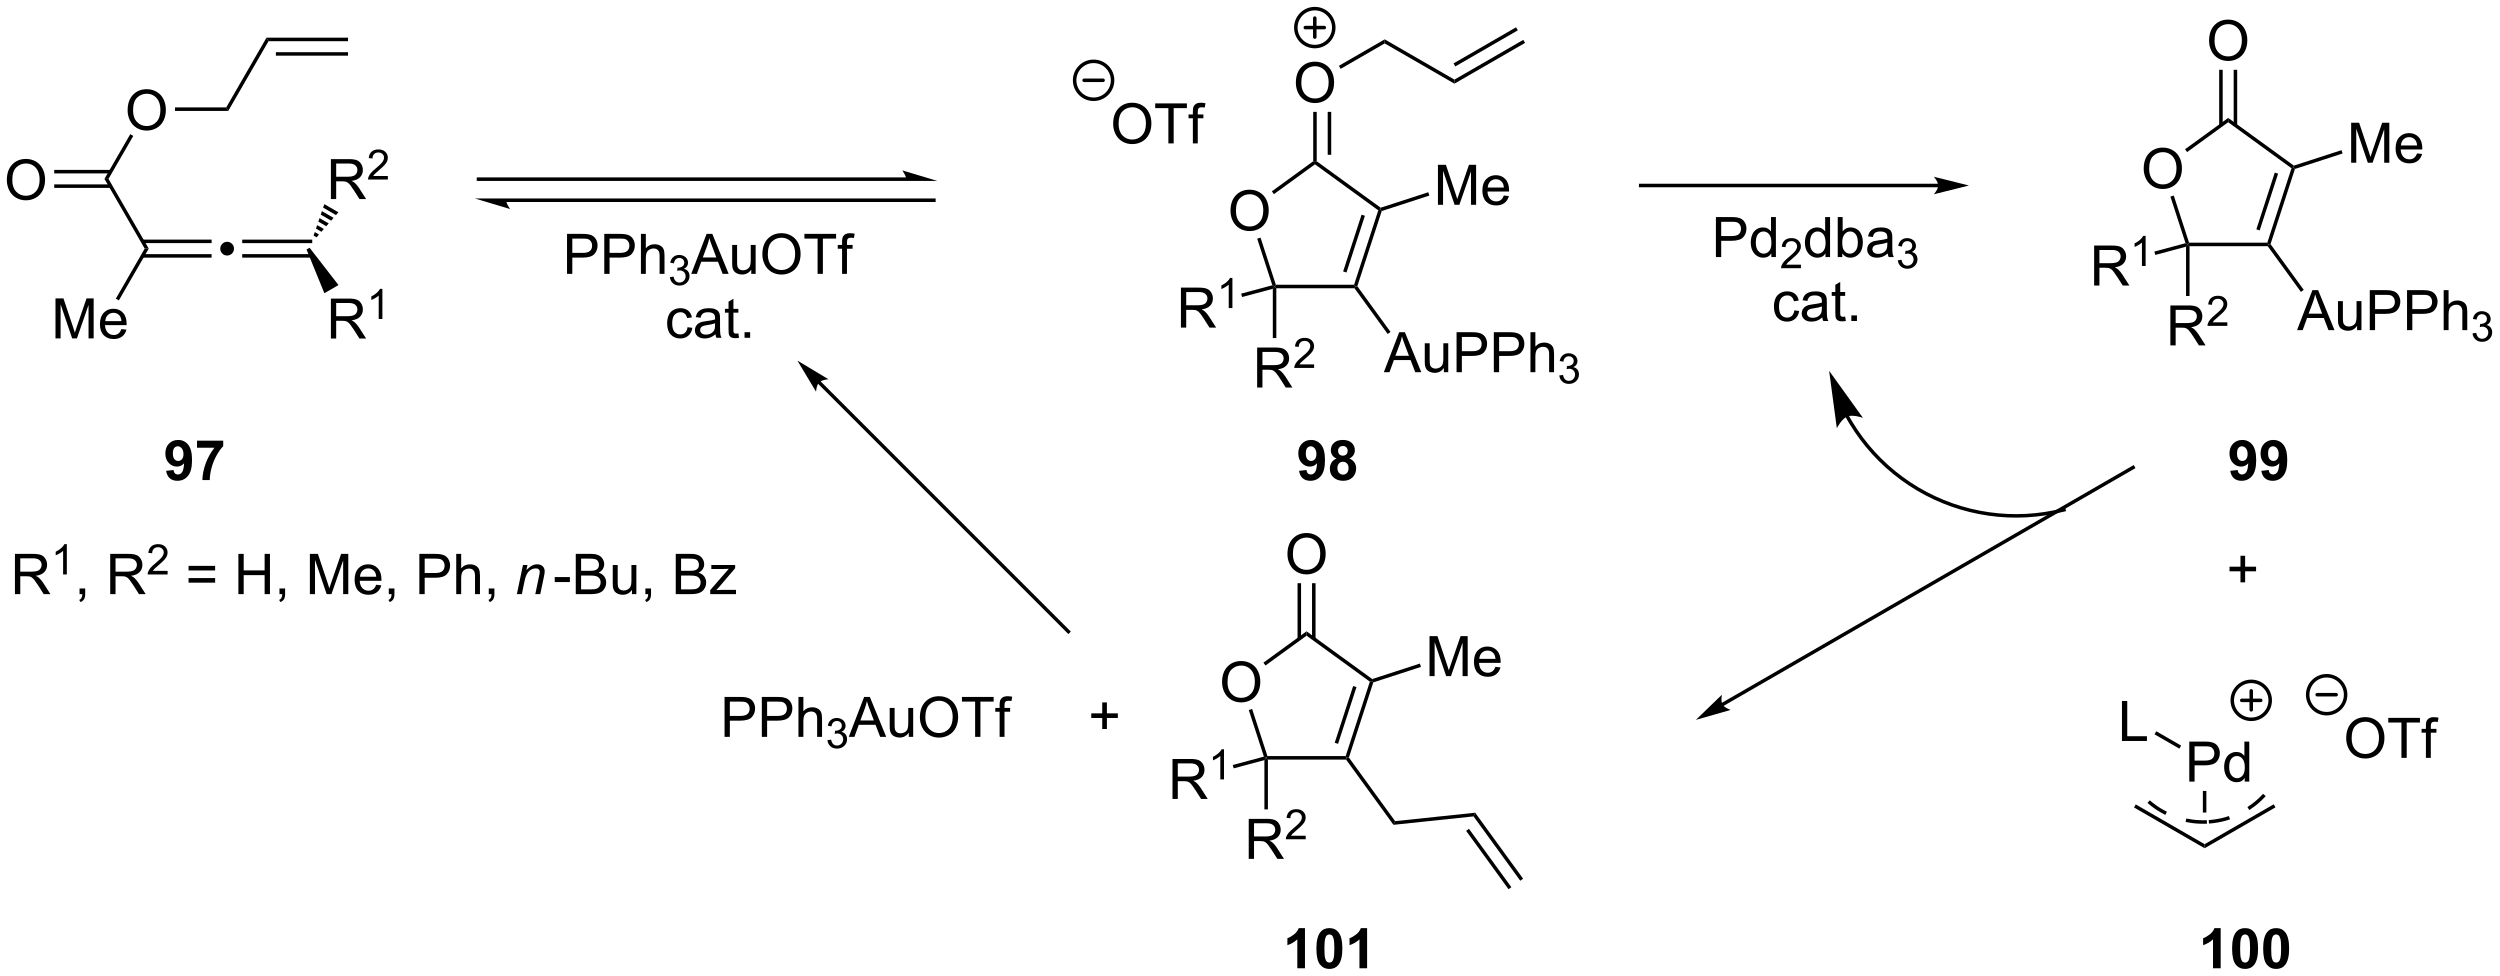 <?xml version="1.0" encoding="UTF-8"?>
<!DOCTYPE svg PUBLIC '-//W3C//DTD SVG 1.0//EN'
          'http://www.w3.org/TR/2001/REC-SVG-20010904/DTD/svg10.dtd'>
<svg stroke-dasharray="none" shape-rendering="auto" xmlns="http://www.w3.org/2000/svg" font-family="'Dialog'" text-rendering="auto" width="976" fill-opacity="1" color-interpolation="auto" color-rendering="auto" preserveAspectRatio="xMidYMid meet" font-size="12px" viewBox="0 0 976 381" fill="black" xmlns:xlink="http://www.w3.org/1999/xlink" stroke="black" image-rendering="auto" stroke-miterlimit="10" stroke-linecap="square" stroke-linejoin="miter" font-style="normal" stroke-width="1" height="381" stroke-dashoffset="0" font-weight="normal" stroke-opacity="1"
><!--Generated by the Batik Graphics2D SVG Generator--><defs id="genericDefs"
  /><g
  ><defs id="defs1"
    ><clipPath clipPathUnits="userSpaceOnUse" id="clipPath1"
      ><path d="M1.042 0.869 L366.886 0.869 L366.886 143.714 L1.042 143.714 L1.042 0.869 Z"
      /></clipPath
      ><clipPath clipPathUnits="userSpaceOnUse" id="clipPath2"
      ><path d="M48.004 180.196 L48.004 319.07 L403.676 319.07 L403.676 180.196 Z"
      /></clipPath
    ></defs
    ><g transform="scale(2.667,2.667) translate(-1.042,-0.869) matrix(1.029,0,0,1.029,-48.335,-184.48)"
    ><path d="M80.293 214.522 Q80.703 214.522 80.988 214.811 Q81.273 215.097 81.273 215.499 Q81.273 215.905 80.984 216.19 Q80.699 216.476 80.293 216.476 Q79.891 216.476 79.605 216.19 Q79.32 215.905 79.32 215.499 Q79.32 215.097 79.605 214.811 Q79.891 214.522 80.293 214.522 Z" stroke="none" clip-path="url(#clipPath2)"
    /></g
    ><g transform="matrix(2.743,0,0,2.743,-131.673,-494.264)"
    ><path d="M68.289 216.862 L78.12 216.862 L78.12 216.362 L68.289 216.362 ZM68.289 214.792 L78.12 214.792 L78.12 214.292 L68.289 214.292 Z" stroke="none" clip-path="url(#clipPath2)"
    /></g
    ><g transform="matrix(2.743,0,0,2.743,-131.673,-494.264)"
    ><path d="M82.476 216.858 L92.442 216.858 L92.442 216.358 L82.476 216.358 ZM82.476 214.796 L92.442 214.796 L92.442 214.296 L82.476 214.296 Z" stroke="none" clip-path="url(#clipPath2)"
    /></g
    ><g transform="matrix(2.743,0,0,2.743,-131.673,-494.264)"
    ><path d="M95.097 208.527 L95.097 202.837 L97.621 202.837 Q98.382 202.837 98.778 202.989 Q99.173 203.142 99.409 203.53 Q99.647 203.918 99.647 204.389 Q99.647 204.995 99.254 205.411 Q98.863 205.826 98.043 205.937 Q98.343 206.082 98.498 206.221 Q98.827 206.524 99.122 206.977 L100.113 208.527 L99.166 208.527 L98.413 207.342 Q98.081 206.83 97.867 206.558 Q97.654 206.286 97.486 206.178 Q97.318 206.069 97.142 206.027 Q97.015 205.999 96.723 205.999 L95.85 205.999 L95.85 208.527 L95.097 208.527 ZM95.85 205.347 L97.468 205.347 Q97.986 205.347 98.275 205.241 Q98.568 205.135 98.718 204.899 Q98.871 204.664 98.871 204.389 Q98.871 203.986 98.576 203.727 Q98.283 203.465 97.652 203.465 L95.85 203.465 L95.85 205.347 Z" stroke="none" clip-path="url(#clipPath2)"
    /></g
    ><g transform="matrix(2.743,0,0,2.743,-131.673,-494.264)"
    ><path d="M103.206 205.24 L103.206 205.745 L100.384 205.745 Q100.378 205.555 100.446 205.38 Q100.553 205.093 100.79 204.813 Q101.028 204.534 101.477 204.167 Q102.171 203.596 102.416 203.262 Q102.661 202.929 102.661 202.632 Q102.661 202.321 102.437 202.107 Q102.216 201.892 101.857 201.892 Q101.479 201.892 101.251 202.119 Q101.024 202.346 101.022 202.748 L100.483 202.694 Q100.539 202.09 100.9 201.776 Q101.261 201.459 101.869 201.459 Q102.484 201.459 102.841 201.801 Q103.2 202.141 103.2 202.643 Q103.2 202.899 103.095 203.148 Q102.991 203.394 102.746 203.668 Q102.503 203.942 101.939 204.419 Q101.467 204.815 101.333 204.957 Q101.199 205.099 101.112 205.24 L103.206 205.24 Z" stroke="none" clip-path="url(#clipPath2)"
    /></g
    ><g transform="matrix(2.743,0,0,2.743,-131.673,-494.264)"
    ><path d="M92.63 213.72 L92.8 213.223 L93.409 213.574 L93.063 213.97 ZM92.971 212.726 L93.141 212.229 L94.099 212.782 L93.754 213.178 ZM93.311 211.732 L93.481 211.235 L94.79 211.991 L94.444 212.387 ZM93.651 210.738 L93.821 210.241 L95.48 211.199 L95.135 211.595 ZM93.992 209.744 L94.162 209.247 L96.171 210.407 L95.826 210.803 Z" stroke="none" clip-path="url(#clipPath2)"
    /></g
    ><g transform="matrix(2.743,0,0,2.743,-131.673,-494.264)"
    ><path d="M95.097 228.377 L95.097 222.686 L97.621 222.686 Q98.382 222.686 98.778 222.839 Q99.173 222.991 99.409 223.38 Q99.647 223.768 99.647 224.239 Q99.647 224.844 99.254 225.261 Q98.863 225.675 98.043 225.786 Q98.343 225.931 98.498 226.071 Q98.827 226.374 99.122 226.827 L100.113 228.377 L99.166 228.377 L98.413 227.191 Q98.081 226.679 97.867 226.407 Q97.654 226.136 97.486 226.027 Q97.318 225.918 97.142 225.877 Q97.015 225.848 96.723 225.848 L95.85 225.848 L95.85 228.377 L95.097 228.377 ZM95.85 225.196 L97.468 225.196 Q97.986 225.196 98.275 225.09 Q98.568 224.984 98.718 224.749 Q98.871 224.513 98.871 224.239 Q98.871 223.835 98.576 223.576 Q98.283 223.315 97.652 223.315 L95.85 223.315 L95.85 225.196 Z" stroke="none" clip-path="url(#clipPath2)"
    /></g
    ><g transform="matrix(2.743,0,0,2.743,-131.673,-494.264)"
    ><path d="M102.426 225.594 L101.902 225.594 L101.902 222.254 Q101.712 222.435 101.405 222.615 Q101.098 222.796 100.854 222.887 L100.854 222.38 Q101.292 222.173 101.62 221.879 Q101.95 221.584 102.088 221.309 L102.426 221.309 L102.426 225.594 Z" stroke="none" clip-path="url(#clipPath2)"
    /></g
    ><g transform="matrix(2.743,0,0,2.743,-131.673,-494.264)"
    ><path d="M91.63 215.702 L92.063 215.452 L96.18 220.762 L94.171 221.922 Z" stroke="none" clip-path="url(#clipPath2)"
    /></g
    ><g transform="matrix(2.743,0,0,2.743,-131.673,-494.264)"
    ><path d="M55.901 228.352 L55.901 222.661 L57.035 222.661 L58.383 226.69 Q58.569 227.252 58.655 227.531 Q58.751 227.221 58.958 226.62 L60.319 222.661 L61.333 222.661 L61.333 228.352 L60.606 228.352 L60.606 223.588 L58.953 228.352 L58.274 228.352 L56.629 223.507 L56.629 228.352 L55.901 228.352 ZM65.28 227.024 L66.002 227.112 Q65.831 227.746 65.368 228.096 Q64.907 228.445 64.19 228.445 Q63.285 228.445 62.754 227.889 Q62.226 227.33 62.226 226.326 Q62.226 225.285 62.762 224.711 Q63.297 224.136 64.151 224.136 Q64.977 224.136 65.5 224.7 Q66.025 225.262 66.025 226.281 Q66.025 226.344 66.023 226.468 L62.948 226.468 Q62.987 227.148 63.331 227.511 Q63.678 227.87 64.193 227.87 Q64.579 227.87 64.85 227.669 Q65.122 227.467 65.28 227.024 ZM62.987 225.893 L65.288 225.893 Q65.241 225.373 65.024 225.114 Q64.69 224.711 64.159 224.711 Q63.678 224.711 63.349 225.034 Q63.021 225.355 62.987 225.893 Z" stroke="none" clip-path="url(#clipPath2)"
    /></g
    ><g transform="matrix(2.743,0,0,2.743,-131.673,-494.264)"
    ><path d="M68.598 215.577 L69.175 215.577 L64.922 222.944 L64.489 222.694 Z" stroke="none" clip-path="url(#clipPath2)"
    /></g
    ><g transform="matrix(2.743,0,0,2.743,-131.673,-494.264)"
    ><path d="M69.175 215.577 L68.598 215.577 L62.868 205.652 L63.445 205.652 Z" stroke="none" clip-path="url(#clipPath2)"
    /></g
    ><g transform="matrix(2.743,0,0,2.743,-131.673,-494.264)"
    ><path d="M48.977 205.831 Q48.977 204.412 49.737 203.613 Q50.498 202.811 51.702 202.811 Q52.488 202.811 53.12 203.188 Q53.754 203.564 54.085 204.237 Q54.419 204.909 54.419 205.763 Q54.419 206.63 54.07 207.314 Q53.72 207.997 53.078 208.349 Q52.439 208.701 51.697 208.701 Q50.894 208.701 50.26 208.312 Q49.629 207.922 49.303 207.251 Q48.977 206.579 48.977 205.831 ZM49.753 205.841 Q49.753 206.871 50.304 207.464 Q50.858 208.054 51.694 208.054 Q52.543 208.054 53.091 207.456 Q53.643 206.858 53.643 205.761 Q53.643 205.065 53.407 204.547 Q53.172 204.03 52.719 203.745 Q52.268 203.458 51.704 203.458 Q50.905 203.458 50.328 204.009 Q49.753 204.557 49.753 205.841 Z" stroke="none" clip-path="url(#clipPath2)"
    /></g
    ><g transform="matrix(2.743,0,0,2.743,-131.673,-494.264)"
    ><path d="M63.752 204.371 L55.721 204.371 L55.721 204.871 L63.752 204.871 ZM63.752 206.434 L55.721 206.434 L55.721 206.934 L63.752 206.934 Z" stroke="none" clip-path="url(#clipPath2)"
    /></g
    ><g transform="matrix(2.743,0,0,2.743,-131.673,-494.264)"
    ><path d="M66.167 195.906 Q66.167 194.488 66.927 193.688 Q67.688 192.886 68.892 192.886 Q69.678 192.886 70.31 193.264 Q70.944 193.639 71.275 194.312 Q71.609 194.985 71.609 195.839 Q71.609 196.706 71.26 197.389 Q70.91 198.072 70.269 198.424 Q69.629 198.776 68.887 198.776 Q68.084 198.776 67.45 198.388 Q66.819 197.997 66.493 197.327 Q66.167 196.654 66.167 195.906 ZM66.943 195.916 Q66.943 196.946 67.494 197.539 Q68.048 198.129 68.884 198.129 Q69.733 198.129 70.281 197.531 Q70.833 196.933 70.833 195.836 Q70.833 195.14 70.597 194.622 Q70.362 194.105 69.909 193.82 Q69.459 193.533 68.894 193.533 Q68.095 193.533 67.518 194.084 Q66.943 194.633 66.943 195.916 Z" stroke="none" clip-path="url(#clipPath2)"
    /></g
    ><g transform="matrix(2.743,0,0,2.743,-131.673,-494.264)"
    ><path d="M63.445 205.652 L62.868 205.652 L66.542 199.288 L66.975 199.538 Z" stroke="none" clip-path="url(#clipPath2)"
    /></g
    ><g transform="matrix(2.743,0,0,2.743,-131.673,-494.264)"
    ><path d="M72.911 195.978 L72.911 195.478 L80.202 195.478 L80.491 195.978 Z" stroke="none" clip-path="url(#clipPath2)"
    /></g
    ><g transform="matrix(2.743,0,0,2.743,-131.673,-494.264)"
    ><path d="M80.491 195.978 L80.202 195.478 L85.932 185.553 L86.221 186.053 Z" stroke="none" clip-path="url(#clipPath2)"
    /></g
    ><g transform="matrix(2.743,0,0,2.743,-131.673,-494.264)"
    ><path d="M86.221 186.053 L85.932 185.553 L97.537 185.553 L97.537 186.053 ZM87.268 188.116 L97.537 188.116 L97.537 187.616 L87.268 187.616 Z" stroke="none" clip-path="url(#clipPath2)"
    /></g
    ><g transform="matrix(2.743,0,0,2.743,-131.673,-494.264)"
    ><path d="M177.044 205.442 L116.105 205.442 L115.855 205.442 L115.855 205.942 L116.105 205.942 L177.044 205.942 L177.294 205.942 L177.294 205.442 L177.044 205.442 ZM181.419 205.942 L176.419 204.442 C176.419 204.442 177.044 205.285 177.044 205.942 ZM180.919 208.442 L119.98 208.442 L119.73 208.442 L119.73 208.942 L119.98 208.942 L180.919 208.942 L181.169 208.942 L181.169 208.442 L180.919 208.442 ZM115.605 208.442 L120.605 209.942 C120.605 209.942 119.98 209.098 119.98 208.442 Z" stroke="none" clip-path="url(#clipPath2)"
    /></g
    ><g transform="matrix(2.743,0,0,2.743,-131.673,-494.264)"
    ><path d="M128.706 219.171 L128.706 213.48 L130.854 213.48 Q131.42 213.48 131.718 213.534 Q132.137 213.604 132.419 213.801 Q132.704 213.995 132.877 214.35 Q133.051 214.702 133.051 215.126 Q133.051 215.851 132.588 216.355 Q132.127 216.857 130.918 216.857 L129.459 216.857 L129.459 219.171 L128.706 219.171 ZM129.459 216.184 L130.931 216.184 Q131.661 216.184 131.966 215.913 Q132.274 215.641 132.274 215.149 Q132.274 214.792 132.093 214.538 Q131.912 214.282 131.617 214.202 Q131.428 214.15 130.916 214.15 L129.459 214.15 L129.459 216.184 ZM134.008 219.171 L134.008 213.48 L136.156 213.48 Q136.723 213.48 137.021 213.534 Q137.44 213.604 137.722 213.801 Q138.007 213.995 138.18 214.35 Q138.353 214.702 138.353 215.126 Q138.353 215.851 137.89 216.355 Q137.429 216.857 136.221 216.857 L134.761 216.857 L134.761 219.171 L134.008 219.171 ZM134.761 216.184 L136.234 216.184 Q136.964 216.184 137.269 215.913 Q137.577 215.641 137.577 215.149 Q137.577 214.792 137.396 214.538 Q137.215 214.282 136.92 214.202 Q136.731 214.15 136.218 214.15 L134.761 214.15 L134.761 216.184 ZM139.223 219.171 L139.223 213.48 L139.922 213.48 L139.922 215.522 Q140.411 214.955 141.156 214.955 Q141.614 214.955 141.951 215.136 Q142.29 215.315 142.435 215.633 Q142.579 215.952 142.579 216.557 L142.579 219.171 L141.881 219.171 L141.881 216.557 Q141.881 216.034 141.653 215.796 Q141.428 215.555 141.011 215.555 Q140.701 215.555 140.426 215.719 Q140.155 215.879 140.038 216.156 Q139.922 216.43 139.922 216.914 L139.922 219.171 L139.223 219.171 Z" stroke="none" clip-path="url(#clipPath2)"
    /></g
    ><g transform="matrix(2.743,0,0,2.743,-131.673,-494.264)"
    ><path d="M143.346 219.633 L143.87 219.563 Q143.961 220.01 144.176 220.206 Q144.394 220.402 144.706 220.402 Q145.075 220.402 145.329 220.145 Q145.585 219.889 145.585 219.511 Q145.585 219.15 145.349 218.917 Q145.114 218.682 144.749 218.682 Q144.601 218.682 144.38 218.74 L144.438 218.28 Q144.491 218.286 144.522 218.286 Q144.858 218.286 145.125 218.112 Q145.393 217.937 145.393 217.572 Q145.393 217.285 145.197 217.096 Q145.003 216.906 144.695 216.906 Q144.388 216.906 144.184 217.098 Q143.98 217.29 143.922 217.675 L143.398 217.582 Q143.495 217.054 143.835 216.764 Q144.176 216.475 144.683 216.475 Q145.032 216.475 145.325 216.625 Q145.62 216.774 145.776 217.034 Q145.931 217.292 145.931 217.583 Q145.931 217.861 145.781 218.088 Q145.634 218.315 145.343 218.449 Q145.721 218.536 145.931 218.812 Q146.141 219.086 146.141 219.499 Q146.141 220.058 145.733 220.448 Q145.325 220.837 144.702 220.837 Q144.142 220.837 143.769 220.503 Q143.398 220.167 143.346 219.633 Z" stroke="none" clip-path="url(#clipPath2)"
    /></g
    ><g transform="matrix(2.743,0,0,2.743,-131.673,-494.264)"
    ><path d="M146.385 219.171 L148.571 213.48 L149.384 213.48 L151.713 219.171 L150.854 219.171 L150.191 217.447 L147.81 217.447 L147.187 219.171 L146.385 219.171 ZM148.028 216.834 L149.958 216.834 L149.363 215.258 Q149.091 214.538 148.959 214.078 Q148.851 214.624 148.654 215.165 L148.028 216.834 ZM154.927 219.171 L154.927 218.565 Q154.446 219.264 153.618 219.264 Q153.253 219.264 152.937 219.124 Q152.621 218.984 152.466 218.772 Q152.313 218.56 152.251 218.255 Q152.21 218.048 152.21 217.602 L152.21 215.048 L152.909 215.048 L152.909 217.333 Q152.909 217.882 152.95 218.071 Q153.017 218.348 153.23 218.506 Q153.444 218.661 153.757 218.661 Q154.073 218.661 154.347 218.5 Q154.624 218.34 154.738 218.063 Q154.852 217.784 154.852 217.256 L154.852 215.048 L155.551 215.048 L155.551 219.171 L154.927 219.171 ZM156.507 216.399 Q156.507 214.981 157.268 214.181 Q158.029 213.379 159.232 213.379 Q160.019 213.379 160.65 213.757 Q161.284 214.132 161.616 214.805 Q161.949 215.478 161.949 216.332 Q161.949 217.199 161.6 217.882 Q161.251 218.565 160.609 218.917 Q159.97 219.269 159.227 219.269 Q158.425 219.269 157.791 218.881 Q157.159 218.49 156.833 217.82 Q156.507 217.147 156.507 216.399 ZM157.284 216.41 Q157.284 217.44 157.835 218.032 Q158.388 218.622 159.224 218.622 Q160.073 218.622 160.622 218.024 Q161.173 217.427 161.173 216.329 Q161.173 215.633 160.938 215.116 Q160.702 214.598 160.249 214.313 Q159.799 214.026 159.235 214.026 Q158.435 214.026 157.858 214.577 Q157.284 215.126 157.284 216.41 ZM164.368 219.171 L164.368 214.15 L162.492 214.15 L162.492 213.48 L167.002 213.48 L167.002 214.15 L165.121 214.15 L165.121 219.171 L164.368 219.171 ZM167.852 219.171 L167.852 215.592 L167.237 215.592 L167.237 215.048 L167.852 215.048 L167.852 214.608 Q167.852 214.194 167.928 213.992 Q168.028 213.721 168.282 213.553 Q168.536 213.382 168.994 213.382 Q169.289 213.382 169.646 213.452 L169.542 214.062 Q169.325 214.024 169.131 214.024 Q168.812 214.024 168.68 214.161 Q168.549 214.295 168.549 214.668 L168.549 215.048 L169.351 215.048 L169.351 215.592 L168.549 215.592 L168.549 219.171 L167.852 219.171 Z" stroke="none" clip-path="url(#clipPath2)"
    /></g
    ><g transform="matrix(2.743,0,0,2.743,-131.673,-494.264)"
    ><path d="M145.859 226.76 L146.547 226.85 Q146.433 227.559 145.97 227.963 Q145.507 228.364 144.831 228.364 Q143.985 228.364 143.47 227.81 Q142.955 227.256 142.955 226.224 Q142.955 225.556 143.175 225.057 Q143.398 224.555 143.851 224.306 Q144.303 224.055 144.834 224.055 Q145.507 224.055 145.934 224.394 Q146.361 224.733 146.48 225.359 L145.802 225.463 Q145.703 225.049 145.458 224.839 Q145.212 224.63 144.862 224.63 Q144.334 224.63 144.003 225.007 Q143.674 225.385 143.674 226.206 Q143.674 227.036 143.993 227.414 Q144.311 227.789 144.823 227.789 Q145.235 227.789 145.509 227.538 Q145.786 227.285 145.859 226.76 ZM149.834 227.761 Q149.446 228.092 149.086 228.229 Q148.729 228.364 148.317 228.364 Q147.637 228.364 147.272 228.033 Q146.907 227.699 146.907 227.184 Q146.907 226.881 147.044 226.63 Q147.184 226.379 147.406 226.229 Q147.629 226.076 147.908 225.999 Q148.115 225.944 148.529 225.895 Q149.376 225.794 149.777 225.654 Q149.779 225.51 149.779 225.471 Q149.779 225.044 149.583 224.87 Q149.314 224.632 148.786 224.632 Q148.294 224.632 148.058 224.806 Q147.823 224.979 147.712 225.416 L147.028 225.323 Q147.122 224.886 147.334 224.617 Q147.549 224.345 147.952 224.2 Q148.356 224.055 148.887 224.055 Q149.414 224.055 149.743 224.179 Q150.074 224.304 150.23 224.493 Q150.385 224.679 150.447 224.966 Q150.483 225.145 150.483 225.61 L150.483 226.542 Q150.483 227.518 150.527 227.776 Q150.571 228.033 150.703 228.271 L149.973 228.271 Q149.865 228.053 149.834 227.761 ZM149.777 226.201 Q149.396 226.356 148.636 226.464 Q148.203 226.527 148.025 226.604 Q147.846 226.682 147.748 226.832 Q147.652 226.982 147.652 227.163 Q147.652 227.443 147.864 227.629 Q148.077 227.815 148.483 227.815 Q148.887 227.815 149.2 227.639 Q149.515 227.463 149.663 227.155 Q149.777 226.92 149.777 226.457 L149.777 226.201 ZM153.09 227.644 L153.191 228.263 Q152.896 228.325 152.663 228.325 Q152.283 228.325 152.073 228.206 Q151.864 228.084 151.779 227.888 Q151.693 227.691 151.693 227.062 L151.693 224.692 L151.181 224.692 L151.181 224.148 L151.693 224.148 L151.693 223.126 L152.389 222.707 L152.389 224.148 L153.09 224.148 L153.09 224.692 L152.389 224.692 L152.389 227.101 Q152.389 227.401 152.425 227.487 Q152.462 227.572 152.544 227.624 Q152.63 227.673 152.785 227.673 Q152.902 227.673 153.09 227.644 ZM153.972 228.271 L153.972 227.474 L154.769 227.474 L154.769 228.271 L153.972 228.271 Z" stroke="none" clip-path="url(#clipPath2)"
    /></g
    ><g transform="matrix(2.743,0,0,2.743,-131.673,-494.264)"
    ><path d="M223.134 210.209 Q223.134 208.791 223.895 207.991 Q224.656 207.189 225.859 207.189 Q226.646 207.189 227.277 207.567 Q227.911 207.942 228.242 208.615 Q228.576 209.288 228.576 210.142 Q228.576 211.008 228.227 211.692 Q227.877 212.375 227.236 212.727 Q226.596 213.079 225.854 213.079 Q225.052 213.079 224.417 212.691 Q223.786 212.3 223.46 211.63 Q223.134 210.957 223.134 210.209 ZM223.91 210.219 Q223.91 211.249 224.462 211.842 Q225.015 212.432 225.851 212.432 Q226.7 212.432 227.249 211.834 Q227.8 211.236 227.8 210.139 Q227.8 209.443 227.564 208.925 Q227.329 208.408 226.876 208.123 Q226.426 207.836 225.862 207.836 Q225.062 207.836 224.485 208.387 Q223.91 208.936 223.91 210.219 Z" stroke="none" clip-path="url(#clipPath2)"
    /></g
    ><g transform="matrix(2.743,0,0,2.743,-131.673,-494.264)"
    ><path d="M229.657 221.218 L229.407 220.968 L229.589 220.718 L240.726 220.718 L240.907 220.968 L240.78 221.218 Z" stroke="none" clip-path="url(#clipPath2)"
    /></g
    ><g transform="matrix(2.743,0,0,2.743,-131.673,-494.264)"
    ><path d="M241.185 220.924 L240.907 220.968 L240.726 220.718 L244.167 210.126 L244.461 210.03 L244.66 210.229 ZM239.641 218.975 L242.266 210.899 L241.79 210.744 L239.166 218.82 Z" stroke="none" clip-path="url(#clipPath2)"
    /></g
    ><g transform="matrix(2.743,0,0,2.743,-131.673,-494.264)"
    ><path d="M244.505 209.753 L244.461 210.03 L244.167 210.126 L235.157 203.58 L235.157 203.271 L235.407 203.144 Z" stroke="none" clip-path="url(#clipPath2)"
    /></g
    ><g transform="matrix(2.743,0,0,2.743,-131.673,-494.264)"
    ><path d="M234.907 203.144 L235.157 203.271 L235.157 203.58 L229.312 207.827 L229.018 207.422 Z" stroke="none" clip-path="url(#clipPath2)"
    /></g
    ><g transform="matrix(2.743,0,0,2.743,-131.673,-494.264)"
    ><path d="M226.934 214.164 L227.41 214.01 L229.589 220.718 L229.407 220.968 L229.088 220.794 Z" stroke="none" clip-path="url(#clipPath2)"
    /></g
    ><g transform="matrix(2.743,0,0,2.743,-131.673,-494.264)"
    ><path d="M232.438 191.989 Q232.438 190.571 233.198 189.771 Q233.959 188.969 235.163 188.969 Q235.949 188.969 236.581 189.347 Q237.215 189.722 237.546 190.395 Q237.88 191.068 237.88 191.922 Q237.88 192.789 237.531 193.472 Q237.181 194.155 236.539 194.507 Q235.9 194.859 235.157 194.859 Q234.355 194.859 233.721 194.471 Q233.09 194.08 232.764 193.41 Q232.438 192.737 232.438 191.989 ZM233.214 192 Q233.214 193.03 233.765 193.622 Q234.319 194.212 235.155 194.212 Q236.004 194.212 236.552 193.614 Q237.104 193.017 237.104 191.919 Q237.104 191.223 236.868 190.706 Q236.633 190.188 236.18 189.903 Q235.729 189.616 235.165 189.616 Q234.366 189.616 233.788 190.167 Q233.214 190.716 233.214 192 Z" stroke="none" clip-path="url(#clipPath2)"
    /></g
    ><g transform="matrix(2.743,0,0,2.743,-131.673,-494.264)"
    ><path d="M235.407 203.144 L235.157 203.271 L234.907 203.144 L234.907 196.112 L235.407 196.112 ZM237.47 202.22 L237.47 196.112 L236.97 196.112 L236.97 202.22 Z" stroke="none" clip-path="url(#clipPath2)"
    /></g
    ><g transform="matrix(2.743,0,0,2.743,-131.673,-494.264)"
    ><path d="M216.079 226.819 L216.079 221.128 L218.602 221.128 Q219.363 221.128 219.759 221.281 Q220.155 221.434 220.391 221.822 Q220.629 222.21 220.629 222.681 Q220.629 223.287 220.235 223.703 Q219.845 224.117 219.024 224.229 Q219.324 224.374 219.48 224.513 Q219.808 224.816 220.103 225.269 L221.095 226.819 L220.147 226.819 L219.394 225.634 Q219.063 225.121 218.848 224.85 Q218.636 224.578 218.468 224.469 Q218.3 224.361 218.124 224.319 Q217.997 224.291 217.704 224.291 L216.832 224.291 L216.832 226.819 L216.079 226.819 ZM216.832 223.639 L218.45 223.639 Q218.967 223.639 219.257 223.532 Q219.549 223.426 219.7 223.191 Q219.852 222.955 219.852 222.681 Q219.852 222.277 219.557 222.019 Q219.265 221.757 218.633 221.757 L216.832 221.757 L216.832 223.639 Z" stroke="none" clip-path="url(#clipPath2)"
    /></g
    ><g transform="matrix(2.743,0,0,2.743,-131.673,-494.264)"
    ><path d="M223.407 224.037 L222.883 224.037 L222.883 220.696 Q222.693 220.877 222.387 221.057 Q222.08 221.238 221.835 221.329 L221.835 220.822 Q222.274 220.615 222.602 220.322 Q222.932 220.027 223.07 219.751 L223.407 219.751 L223.407 224.037 Z" stroke="none" clip-path="url(#clipPath2)"
    /></g
    ><g transform="matrix(2.743,0,0,2.743,-131.673,-494.264)"
    ><path d="M229.088 220.794 L229.407 220.968 L229.157 221.293 L224.784 222.465 L224.655 221.982 Z" stroke="none" clip-path="url(#clipPath2)"
    /></g
    ><g transform="matrix(2.743,0,0,2.743,-131.673,-494.264)"
    ><path d="M226.928 235.343 L226.928 229.652 L229.452 229.652 Q230.212 229.652 230.608 229.805 Q231.004 229.957 231.24 230.345 Q231.478 230.734 231.478 231.205 Q231.478 231.81 231.084 232.227 Q230.694 232.641 229.873 232.752 Q230.173 232.897 230.329 233.037 Q230.657 233.34 230.952 233.793 L231.944 235.343 L230.996 235.343 L230.243 234.157 Q229.912 233.645 229.697 233.373 Q229.485 233.102 229.317 232.993 Q229.149 232.884 228.973 232.843 Q228.846 232.814 228.554 232.814 L227.681 232.814 L227.681 235.343 L226.928 235.343 ZM227.681 232.162 L229.299 232.162 Q229.816 232.162 230.106 232.056 Q230.399 231.95 230.549 231.714 Q230.701 231.479 230.701 231.205 Q230.701 230.801 230.406 230.542 Q230.114 230.281 229.482 230.281 L227.681 230.281 L227.681 232.162 Z" stroke="none" clip-path="url(#clipPath2)"
    /></g
    ><g transform="matrix(2.743,0,0,2.743,-131.673,-494.264)"
    ><path d="M235.037 232.056 L235.037 232.56 L232.215 232.56 Q232.209 232.37 232.277 232.195 Q232.384 231.908 232.62 231.629 Q232.859 231.349 233.307 230.982 Q234.002 230.412 234.247 230.078 Q234.491 229.744 234.491 229.447 Q234.491 229.136 234.268 228.923 Q234.047 228.708 233.688 228.708 Q233.309 228.708 233.082 228.935 Q232.855 229.162 232.853 229.563 L232.314 229.509 Q232.37 228.905 232.731 228.591 Q233.092 228.275 233.7 228.275 Q234.315 228.275 234.672 228.616 Q235.031 228.956 235.031 229.459 Q235.031 229.715 234.926 229.963 Q234.821 230.21 234.577 230.483 Q234.334 230.757 233.769 231.234 Q233.298 231.631 233.164 231.772 Q233.03 231.914 232.943 232.056 L235.037 232.056 Z" stroke="none" clip-path="url(#clipPath2)"
    /></g
    ><g transform="matrix(2.743,0,0,2.743,-131.673,-494.264)"
    ><path d="M229.157 221.293 L229.407 220.968 L229.657 221.218 L229.657 228.308 L229.157 228.308 Z" stroke="none" clip-path="url(#clipPath2)"
    /></g
    ><g transform="matrix(2.743,0,0,2.743,-131.673,-494.264)"
    ><path d="M244.96 233.164 L247.147 227.473 L247.959 227.473 L250.288 233.164 L249.429 233.164 L248.767 231.441 L246.386 231.441 L245.762 233.164 L244.96 233.164 ZM246.603 230.827 L248.534 230.827 L247.939 229.251 Q247.667 228.532 247.535 228.071 Q247.426 228.617 247.229 229.158 L246.603 230.827 ZM253.502 233.164 L253.502 232.559 Q253.021 233.257 252.193 233.257 Q251.828 233.257 251.512 233.118 Q251.197 232.978 251.041 232.766 Q250.889 232.553 250.827 232.248 Q250.785 232.041 250.785 231.596 L250.785 229.042 L251.484 229.042 L251.484 231.327 Q251.484 231.875 251.525 232.064 Q251.593 232.341 251.805 232.499 Q252.02 232.654 252.333 232.654 Q252.649 232.654 252.923 232.494 Q253.2 232.333 253.314 232.056 Q253.427 231.777 253.427 231.249 L253.427 229.042 L254.126 229.042 L254.126 233.164 L253.502 233.164 ZM255.31 233.164 L255.31 227.473 L257.458 227.473 Q258.025 227.473 258.322 227.528 Q258.742 227.597 259.024 227.794 Q259.308 227.988 259.482 228.343 Q259.655 228.695 259.655 229.119 Q259.655 229.844 259.192 230.349 Q258.731 230.851 257.523 230.851 L256.063 230.851 L256.063 233.164 L255.31 233.164 ZM256.063 230.178 L257.536 230.178 Q258.265 230.178 258.571 229.906 Q258.879 229.634 258.879 229.143 Q258.879 228.785 258.698 228.532 Q258.517 228.276 258.221 228.195 Q258.033 228.144 257.52 228.144 L256.063 228.144 L256.063 230.178 ZM260.613 233.164 L260.613 227.473 L262.761 227.473 Q263.327 227.473 263.625 227.528 Q264.044 227.597 264.326 227.794 Q264.611 227.988 264.784 228.343 Q264.958 228.695 264.958 229.119 Q264.958 229.844 264.495 230.349 Q264.034 230.851 262.825 230.851 L261.366 230.851 L261.366 233.164 L260.613 233.164 ZM261.366 230.178 L262.838 230.178 Q263.568 230.178 263.873 229.906 Q264.181 229.634 264.181 229.143 Q264.181 228.785 264 228.532 Q263.819 228.276 263.524 228.195 Q263.335 228.144 262.823 228.144 L261.366 228.144 L261.366 230.178 ZM265.827 233.164 L265.827 227.473 L266.526 227.473 L266.526 229.515 Q267.015 228.948 267.76 228.948 Q268.219 228.948 268.555 229.13 Q268.894 229.308 269.039 229.626 Q269.184 229.945 269.184 230.55 L269.184 233.164 L268.485 233.164 L268.485 230.55 Q268.485 230.028 268.257 229.79 Q268.032 229.549 267.615 229.549 Q267.305 229.549 267.031 229.712 Q266.759 229.872 266.642 230.149 Q266.526 230.423 266.526 230.907 L266.526 233.164 L265.827 233.164 Z" stroke="none" clip-path="url(#clipPath2)"
    /></g
    ><g transform="matrix(2.743,0,0,2.743,-131.673,-494.264)"
    ><path d="M269.935 233.626 L270.459 233.557 Q270.55 234.003 270.766 234.199 Q270.983 234.395 271.296 234.395 Q271.664 234.395 271.918 234.139 Q272.175 233.883 272.175 233.504 Q272.175 233.143 271.938 232.91 Q271.703 232.675 271.338 232.675 Q271.191 232.675 270.969 232.734 L271.028 232.274 Q271.08 232.279 271.111 232.279 Q271.447 232.279 271.715 232.105 Q271.983 231.93 271.983 231.565 Q271.983 231.278 271.786 231.09 Q271.592 230.899 271.284 230.899 Q270.977 230.899 270.773 231.092 Q270.57 231.284 270.511 231.668 L269.987 231.575 Q270.084 231.047 270.424 230.758 Q270.766 230.469 271.272 230.469 Q271.622 230.469 271.915 230.618 Q272.21 230.768 272.365 231.028 Q272.52 231.286 272.52 231.577 Q272.52 231.854 272.371 232.082 Q272.223 232.309 271.932 232.442 Q272.311 232.53 272.52 232.805 Q272.73 233.079 272.73 233.493 Q272.73 234.052 272.322 234.442 Q271.915 234.83 271.292 234.83 Q270.731 234.83 270.358 234.496 Q269.987 234.16 269.935 233.626 Z" stroke="none" clip-path="url(#clipPath2)"
    /></g
    ><g transform="matrix(2.743,0,0,2.743,-131.673,-494.264)"
    ><path d="M240.78 221.218 L240.907 220.968 L241.185 220.924 L245.913 227.432 L245.508 227.726 Z" stroke="none" clip-path="url(#clipPath2)"
    /></g
    ><g transform="matrix(2.743,0,0,2.743,-131.673,-494.264)"
    ><path d="M252.659 209.339 L252.659 203.648 L253.792 203.648 L255.14 207.678 Q255.327 208.239 255.412 208.519 Q255.508 208.208 255.715 207.608 L257.076 203.648 L258.091 203.648 L258.091 209.339 L257.363 209.339 L257.363 204.575 L255.71 209.339 L255.032 209.339 L253.386 204.495 L253.386 209.339 L252.659 209.339 ZM262.037 208.012 L262.759 208.1 Q262.588 208.734 262.125 209.083 Q261.664 209.432 260.948 209.432 Q260.042 209.432 259.511 208.876 Q258.983 208.317 258.983 207.313 Q258.983 206.273 259.519 205.698 Q260.055 205.124 260.909 205.124 Q261.734 205.124 262.257 205.688 Q262.783 206.249 262.783 207.269 Q262.783 207.331 262.78 207.455 L259.705 207.455 Q259.744 208.136 260.089 208.498 Q260.435 208.858 260.95 208.858 Q261.336 208.858 261.608 208.656 Q261.879 208.454 262.037 208.012 ZM259.744 206.881 L262.045 206.881 Q261.998 206.361 261.781 206.102 Q261.447 205.698 260.917 205.698 Q260.435 205.698 260.107 206.022 Q259.778 206.342 259.744 206.881 Z" stroke="none" clip-path="url(#clipPath2)"
    /></g
    ><g transform="matrix(2.743,0,0,2.743,-131.673,-494.264)"
    ><path d="M244.66 210.229 L244.461 210.03 L244.505 209.753 L251.285 207.55 L251.44 208.026 Z" stroke="none" clip-path="url(#clipPath2)"
    /></g
    ><g transform="matrix(2.743,0,0,2.743,-131.673,-494.264)"
    ><path d="M238.815 189.988 L238.565 189.555 L245.082 185.792 L245.082 186.37 Z" stroke="none" clip-path="url(#clipPath2)"
    /></g
    ><g transform="matrix(2.743,0,0,2.743,-131.673,-494.264)"
    ><path d="M245.082 186.37 L245.082 185.792 L255.007 191.522 L255.007 192.1 Z" stroke="none" clip-path="url(#clipPath2)"
    /></g
    ><g transform="matrix(2.743,0,0,2.743,-131.673,-494.264)"
    ><path d="M255.007 192.1 L255.007 191.522 L264.807 185.864 L265.057 186.297 ZM255.132 189.645 L264.025 184.511 L263.775 184.078 L254.882 189.213 Z" stroke="none" clip-path="url(#clipPath2)"
    /></g
    ><g transform="matrix(2.743,0,0,2.743,-131.673,-494.264)"
    ><path d="M206.434 197.832 Q206.434 196.413 207.195 195.614 Q207.955 194.811 209.159 194.811 Q209.946 194.811 210.577 195.189 Q211.211 195.565 211.542 196.237 Q211.876 196.91 211.876 197.764 Q211.876 198.631 211.527 199.314 Q211.177 199.998 210.536 200.35 Q209.896 200.701 209.154 200.701 Q208.351 200.701 207.717 200.313 Q207.086 199.923 206.76 199.252 Q206.434 198.579 206.434 197.832 ZM207.21 197.842 Q207.21 198.872 207.761 199.464 Q208.315 200.054 209.151 200.054 Q210 200.054 210.548 199.457 Q211.1 198.859 211.1 197.762 Q211.1 197.065 210.864 196.548 Q210.629 196.03 210.176 195.746 Q209.726 195.458 209.161 195.458 Q208.362 195.458 207.785 196.01 Q207.21 196.558 207.21 197.842 ZM214.294 200.603 L214.294 195.583 L212.418 195.583 L212.418 194.912 L216.929 194.912 L216.929 195.583 L215.048 195.583 L215.048 200.603 L214.294 200.603 ZM217.779 200.603 L217.779 197.024 L217.163 197.024 L217.163 196.481 L217.779 196.481 L217.779 196.041 Q217.779 195.627 217.854 195.425 Q217.955 195.153 218.209 194.985 Q218.462 194.814 218.92 194.814 Q219.215 194.814 219.572 194.884 L219.469 195.495 Q219.251 195.456 219.057 195.456 Q218.739 195.456 218.607 195.593 Q218.475 195.727 218.475 196.1 L218.475 196.481 L219.277 196.481 L219.277 197.024 L218.475 197.024 L218.475 200.603 L217.779 200.603 Z" stroke="none" clip-path="url(#clipPath2)"
    /></g
    ><g transform="matrix(2.743,0,0,2.743,-131.673,-494.264)"
    ><path d="M323.861 206.343 L281.517 206.343 L281.267 206.343 L281.267 206.843 L281.517 206.843 L323.861 206.843 L324.111 206.843 L324.111 206.343 L323.861 206.343 ZM328.236 206.593 L323.236 205.343 C323.236 205.343 323.861 206.046 323.861 206.593 C323.861 207.14 323.236 207.843 323.236 207.843 Z" stroke="none" clip-path="url(#clipPath2)"
    /></g
    ><g transform="matrix(2.743,0,0,2.743,-131.673,-494.264)"
    ><path d="M292.222 216.775 L292.222 211.084 L294.37 211.084 Q294.937 211.084 295.234 211.139 Q295.653 211.208 295.935 211.405 Q296.22 211.599 296.394 211.954 Q296.567 212.306 296.567 212.73 Q296.567 213.455 296.104 213.959 Q295.643 214.461 294.435 214.461 L292.975 214.461 L292.975 216.775 L292.222 216.775 ZM292.975 213.789 L294.447 213.789 Q295.177 213.789 295.483 213.517 Q295.791 213.245 295.791 212.753 Q295.791 212.396 295.609 212.143 Q295.428 211.887 295.133 211.806 Q294.944 211.755 294.432 211.755 L292.975 211.755 L292.975 213.789 ZM300.11 216.775 L300.11 216.255 Q299.719 216.868 298.958 216.868 Q298.464 216.868 298.05 216.596 Q297.638 216.325 297.411 215.838 Q297.183 215.349 297.183 214.718 Q297.183 214.099 297.387 213.597 Q297.594 213.095 298.006 212.828 Q298.417 212.559 298.927 212.559 Q299.3 212.559 299.589 212.717 Q299.882 212.873 300.063 213.126 L300.063 211.084 L300.759 211.084 L300.759 216.775 L300.11 216.775 ZM297.902 214.718 Q297.902 215.51 298.236 215.903 Q298.57 216.294 299.023 216.294 Q299.481 216.294 299.802 215.918 Q300.123 215.543 300.123 214.775 Q300.123 213.928 299.797 213.532 Q299.471 213.136 298.992 213.136 Q298.526 213.136 298.213 213.517 Q297.902 213.897 297.902 214.718 Z" stroke="none" clip-path="url(#clipPath2)"
    /></g
    ><g transform="matrix(2.743,0,0,2.743,-131.673,-494.264)"
    ><path d="M304.32 217.86 L304.32 218.365 L301.498 218.365 Q301.492 218.175 301.56 218 Q301.667 217.713 301.903 217.433 Q302.142 217.154 302.591 216.787 Q303.285 216.216 303.53 215.883 Q303.774 215.549 303.774 215.252 Q303.774 214.941 303.551 214.728 Q303.33 214.512 302.971 214.512 Q302.592 214.512 302.365 214.739 Q302.138 214.966 302.136 215.368 L301.597 215.314 Q301.653 214.71 302.014 214.396 Q302.375 214.079 302.983 214.079 Q303.598 214.079 303.955 214.421 Q304.314 214.761 304.314 215.263 Q304.314 215.52 304.209 215.768 Q304.104 216.015 303.86 216.288 Q303.617 216.562 303.052 217.039 Q302.581 217.435 302.447 217.577 Q302.313 217.719 302.226 217.86 L304.32 217.86 Z" stroke="none" clip-path="url(#clipPath2)"
    /></g
    ><g transform="matrix(2.743,0,0,2.743,-131.673,-494.264)"
    ><path d="M307.818 216.775 L307.818 216.255 Q307.427 216.868 306.666 216.868 Q306.172 216.868 305.758 216.596 Q305.347 216.325 305.119 215.838 Q304.891 215.349 304.891 214.718 Q304.891 214.099 305.096 213.597 Q305.303 213.095 305.714 212.828 Q306.125 212.559 306.635 212.559 Q307.008 212.559 307.298 212.717 Q307.59 212.873 307.771 213.126 L307.771 211.084 L308.468 211.084 L308.468 216.775 L307.818 216.775 ZM305.611 214.718 Q305.611 215.51 305.944 215.903 Q306.278 216.294 306.731 216.294 Q307.189 216.294 307.51 215.918 Q307.831 215.543 307.831 214.775 Q307.831 213.928 307.505 213.532 Q307.179 213.136 306.7 213.136 Q306.234 213.136 305.921 213.517 Q305.611 213.897 305.611 214.718 ZM310.211 216.775 L309.561 216.775 L309.561 211.084 L310.26 211.084 L310.26 213.113 Q310.702 212.559 311.391 212.559 Q311.771 212.559 312.11 212.712 Q312.449 212.865 312.669 213.144 Q312.889 213.421 313.013 213.815 Q313.137 214.205 313.137 214.65 Q313.137 215.711 312.612 216.291 Q312.089 216.868 311.354 216.868 Q310.625 216.868 310.211 216.257 L310.211 216.775 ZM310.203 214.681 Q310.203 215.424 310.405 215.753 Q310.733 216.294 311.298 216.294 Q311.755 216.294 312.089 215.895 Q312.423 215.497 312.423 214.71 Q312.423 213.902 312.102 213.519 Q311.781 213.134 311.329 213.134 Q310.87 213.134 310.537 213.532 Q310.203 213.928 310.203 214.681 ZM316.676 216.265 Q316.288 216.596 315.928 216.734 Q315.571 216.868 315.16 216.868 Q314.479 216.868 314.114 216.537 Q313.75 216.203 313.75 215.688 Q313.75 215.385 313.887 215.134 Q314.026 214.883 314.249 214.733 Q314.471 214.581 314.751 214.503 Q314.958 214.448 315.372 214.399 Q316.218 214.298 316.619 214.159 Q316.622 214.014 316.622 213.975 Q316.622 213.548 316.425 213.375 Q316.156 213.136 315.628 213.136 Q315.137 213.136 314.901 213.31 Q314.666 213.483 314.554 213.921 L313.871 213.827 Q313.964 213.39 314.176 213.121 Q314.391 212.849 314.795 212.704 Q315.199 212.559 315.729 212.559 Q316.257 212.559 316.586 212.684 Q316.917 212.808 317.072 212.997 Q317.228 213.183 317.29 213.47 Q317.326 213.649 317.326 214.115 L317.326 215.046 Q317.326 216.022 317.37 216.281 Q317.414 216.537 317.546 216.775 L316.816 216.775 Q316.707 216.558 316.676 216.265 ZM316.619 214.705 Q316.239 214.86 315.478 214.969 Q315.046 215.031 314.867 215.108 Q314.689 215.186 314.591 215.336 Q314.495 215.486 314.495 215.667 Q314.495 215.947 314.707 216.133 Q314.919 216.32 315.325 216.32 Q315.729 216.32 316.042 216.144 Q316.358 215.968 316.506 215.66 Q316.619 215.424 316.619 214.961 L316.619 214.705 Z" stroke="none" clip-path="url(#clipPath2)"
    /></g
    ><g transform="matrix(2.743,0,0,2.743,-131.673,-494.264)"
    ><path d="M318.113 217.237 L318.637 217.167 Q318.728 217.614 318.944 217.81 Q319.161 218.006 319.474 218.006 Q319.842 218.006 320.097 217.75 Q320.353 217.494 320.353 217.115 Q320.353 216.754 320.116 216.521 Q319.881 216.286 319.516 216.286 Q319.369 216.286 319.148 216.345 L319.206 215.885 Q319.258 215.89 319.289 215.89 Q319.625 215.89 319.893 215.716 Q320.161 215.541 320.161 215.176 Q320.161 214.889 319.965 214.701 Q319.771 214.51 319.462 214.51 Q319.155 214.51 318.952 214.702 Q318.748 214.895 318.69 215.279 L318.166 215.186 Q318.262 214.658 318.602 214.369 Q318.944 214.079 319.45 214.079 Q319.8 214.079 320.093 214.229 Q320.388 214.378 320.543 214.638 Q320.698 214.897 320.698 215.188 Q320.698 215.465 320.549 215.692 Q320.401 215.919 320.11 216.053 Q320.489 216.141 320.698 216.416 Q320.908 216.69 320.908 217.103 Q320.908 217.662 320.5 218.053 Q320.093 218.441 319.47 218.441 Q318.909 218.441 318.536 218.107 Q318.166 217.771 318.113 217.237 Z" stroke="none" clip-path="url(#clipPath2)"
    /></g
    ><g transform="matrix(2.743,0,0,2.743,-131.673,-494.264)"
    ><path d="M303.385 224.364 L304.073 224.454 Q303.959 225.163 303.496 225.567 Q303.033 225.968 302.357 225.968 Q301.511 225.968 300.996 225.414 Q300.481 224.861 300.481 223.828 Q300.481 223.16 300.701 222.661 Q300.924 222.159 301.377 221.91 Q301.829 221.659 302.36 221.659 Q303.033 221.659 303.46 221.998 Q303.887 222.337 304.006 222.964 L303.328 223.067 Q303.229 222.653 302.984 222.444 Q302.738 222.234 302.388 222.234 Q301.861 222.234 301.529 222.612 Q301.201 222.989 301.201 223.81 Q301.201 224.641 301.519 225.018 Q301.837 225.394 302.35 225.394 Q302.761 225.394 303.035 225.143 Q303.312 224.889 303.385 224.364 ZM307.36 225.365 Q306.972 225.696 306.612 225.834 Q306.255 225.968 305.843 225.968 Q305.163 225.968 304.798 225.637 Q304.433 225.303 304.433 224.788 Q304.433 224.485 304.57 224.234 Q304.71 223.983 304.932 223.833 Q305.155 223.68 305.434 223.603 Q305.641 223.548 306.055 223.499 Q306.902 223.398 307.303 223.259 Q307.305 223.114 307.305 223.075 Q307.305 222.648 307.109 222.475 Q306.84 222.236 306.312 222.236 Q305.82 222.236 305.584 222.41 Q305.349 222.583 305.238 223.021 L304.555 222.927 Q304.648 222.49 304.86 222.221 Q305.075 221.949 305.478 221.804 Q305.882 221.659 306.413 221.659 Q306.94 221.659 307.269 221.784 Q307.6 221.908 307.756 222.097 Q307.911 222.283 307.973 222.57 Q308.009 222.749 308.009 223.215 L308.009 224.146 Q308.009 225.122 308.053 225.381 Q308.097 225.637 308.229 225.875 L307.5 225.875 Q307.391 225.658 307.36 225.365 ZM307.303 223.805 Q306.922 223.96 306.162 224.069 Q305.729 224.131 305.551 224.208 Q305.372 224.286 305.274 224.436 Q305.178 224.586 305.178 224.767 Q305.178 225.047 305.39 225.233 Q305.603 225.419 306.009 225.419 Q306.413 225.419 306.726 225.244 Q307.041 225.068 307.189 224.76 Q307.303 224.524 307.303 224.061 L307.303 223.805 ZM310.617 225.249 L310.718 225.867 Q310.423 225.929 310.19 225.929 Q309.809 225.929 309.6 225.81 Q309.39 225.689 309.305 225.492 Q309.219 225.295 309.219 224.667 L309.219 222.296 L308.707 222.296 L308.707 221.752 L309.219 221.752 L309.219 220.73 L309.915 220.311 L309.915 221.752 L310.617 221.752 L310.617 222.296 L309.915 222.296 L309.915 224.705 Q309.915 225.006 309.952 225.091 Q309.988 225.176 310.071 225.228 Q310.156 225.277 310.311 225.277 Q310.428 225.277 310.617 225.249 ZM311.498 225.875 L311.498 225.078 L312.295 225.078 L312.295 225.875 L311.498 225.875 Z" stroke="none" clip-path="url(#clipPath2)"
    /></g
    ><g transform="matrix(2.743,0,0,2.743,-131.673,-494.264)"
    ><path d="M353.108 204.219 Q353.108 202.801 353.869 202.001 Q354.63 201.199 355.833 201.199 Q356.62 201.199 357.251 201.577 Q357.885 201.952 358.216 202.625 Q358.55 203.298 358.55 204.152 Q358.55 205.019 358.201 205.702 Q357.852 206.385 357.21 206.737 Q356.571 207.089 355.828 207.089 Q355.026 207.089 354.392 206.701 Q353.76 206.31 353.434 205.64 Q353.108 204.967 353.108 204.219 ZM353.884 204.23 Q353.884 205.26 354.436 205.852 Q354.989 206.442 355.825 206.442 Q356.674 206.442 357.223 205.845 Q357.774 205.247 357.774 204.149 Q357.774 203.453 357.538 202.936 Q357.303 202.418 356.85 202.133 Q356.4 201.846 355.836 201.846 Q355.036 201.846 354.459 202.398 Q353.884 202.946 353.884 204.23 Z" stroke="none" clip-path="url(#clipPath2)"
    /></g
    ><g transform="matrix(2.743,0,0,2.743,-131.673,-494.264)"
    ><path d="M359.632 215.228 L359.382 214.978 L359.563 214.728 L370.7 214.728 L370.882 214.978 L370.754 215.228 Z" stroke="none" clip-path="url(#clipPath2)"
    /></g
    ><g transform="matrix(2.743,0,0,2.743,-131.673,-494.264)"
    ><path d="M371.159 214.934 L370.882 214.978 L370.7 214.728 L374.141 204.136 L374.435 204.041 L374.634 204.239 ZM369.615 212.985 L372.24 204.909 L371.764 204.754 L369.14 212.831 Z" stroke="none" clip-path="url(#clipPath2)"
    /></g
    ><g transform="matrix(2.743,0,0,2.743,-131.673,-494.264)"
    ><path d="M374.479 203.764 L374.435 204.041 L374.141 204.136 L365.132 197.59 L365.132 196.972 Z" stroke="none" clip-path="url(#clipPath2)"
    /></g
    ><g transform="matrix(2.743,0,0,2.743,-131.673,-494.264)"
    ><path d="M365.132 196.972 L365.132 197.59 L359.286 201.837 L358.992 201.433 Z" stroke="none" clip-path="url(#clipPath2)"
    /></g
    ><g transform="matrix(2.743,0,0,2.743,-131.673,-494.264)"
    ><path d="M356.908 208.175 L357.384 208.02 L359.563 214.728 L359.382 214.978 L359.062 214.805 Z" stroke="none" clip-path="url(#clipPath2)"
    /></g
    ><g transform="matrix(2.743,0,0,2.743,-131.673,-494.264)"
    ><path d="M362.412 186 Q362.412 184.582 363.172 183.782 Q363.933 182.98 365.137 182.98 Q365.923 182.98 366.555 183.357 Q367.189 183.733 367.52 184.405 Q367.854 185.078 367.854 185.932 Q367.854 186.799 367.505 187.482 Q367.155 188.166 366.513 188.518 Q365.874 188.87 365.132 188.87 Q364.329 188.87 363.695 188.482 Q363.064 188.091 362.738 187.42 Q362.412 186.748 362.412 186 ZM363.188 186.01 Q363.188 187.04 363.739 187.633 Q364.293 188.223 365.129 188.223 Q365.978 188.223 366.526 187.625 Q367.078 187.027 367.078 185.93 Q367.078 185.234 366.842 184.716 Q366.607 184.198 366.154 183.914 Q365.703 183.627 365.139 183.627 Q364.34 183.627 363.762 184.178 Q363.188 184.726 363.188 186.01 Z" stroke="none" clip-path="url(#clipPath2)"
    /></g
    ><g transform="matrix(2.743,0,0,2.743,-131.673,-494.264)"
    ><path d="M366.413 198.031 L366.413 190.123 L365.913 190.123 L365.913 198.031 ZM364.35 198.031 L364.35 190.123 L363.85 190.123 L363.85 198.031 Z" stroke="none" clip-path="url(#clipPath2)"
    /></g
    ><g transform="matrix(2.743,0,0,2.743,-131.673,-494.264)"
    ><path d="M346.053 220.829 L346.053 215.139 L348.576 215.139 Q349.337 215.139 349.733 215.291 Q350.129 215.444 350.365 215.832 Q350.603 216.22 350.603 216.691 Q350.603 217.297 350.209 217.714 Q349.819 218.128 348.998 218.239 Q349.298 218.384 349.454 218.524 Q349.782 218.827 350.077 219.279 L351.068 220.829 L350.121 220.829 L349.368 219.644 Q349.037 219.132 348.822 218.86 Q348.61 218.588 348.442 218.48 Q348.274 218.371 348.098 218.33 Q347.971 218.301 347.678 218.301 L346.806 218.301 L346.806 220.829 L346.053 220.829 ZM346.806 217.649 L348.424 217.649 Q348.941 217.649 349.231 217.543 Q349.524 217.437 349.674 217.201 Q349.826 216.966 349.826 216.691 Q349.826 216.288 349.531 216.029 Q349.239 215.768 348.607 215.768 L346.806 215.768 L346.806 217.649 Z" stroke="none" clip-path="url(#clipPath2)"
    /></g
    ><g transform="matrix(2.743,0,0,2.743,-131.673,-494.264)"
    ><path d="M353.381 218.047 L352.857 218.047 L352.857 214.707 Q352.667 214.887 352.361 215.068 Q352.054 215.248 351.809 215.339 L351.809 214.833 Q352.248 214.625 352.576 214.332 Q352.906 214.037 353.044 213.761 L353.381 213.761 L353.381 218.047 Z" stroke="none" clip-path="url(#clipPath2)"
    /></g
    ><g transform="matrix(2.743,0,0,2.743,-131.673,-494.264)"
    ><path d="M359.062 214.805 L359.382 214.978 L359.132 215.304 L354.758 216.476 L354.629 215.993 Z" stroke="none" clip-path="url(#clipPath2)"
    /></g
    ><g transform="matrix(2.743,0,0,2.743,-131.673,-494.264)"
    ><path d="M356.902 229.353 L356.902 223.662 L359.425 223.662 Q360.186 223.662 360.582 223.815 Q360.978 223.968 361.214 224.356 Q361.452 224.744 361.452 225.215 Q361.452 225.821 361.058 226.237 Q360.668 226.651 359.847 226.763 Q360.147 226.907 360.303 227.047 Q360.631 227.35 360.926 227.803 L361.918 229.353 L360.97 229.353 L360.217 228.168 Q359.886 227.655 359.671 227.384 Q359.459 227.112 359.291 227.003 Q359.123 226.895 358.947 226.853 Q358.82 226.825 358.527 226.825 L357.655 226.825 L357.655 229.353 L356.902 229.353 ZM357.655 226.173 L359.273 226.173 Q359.79 226.173 360.08 226.066 Q360.373 225.96 360.523 225.725 Q360.675 225.489 360.675 225.215 Q360.675 224.811 360.38 224.553 Q360.088 224.291 359.457 224.291 L357.655 224.291 L357.655 226.173 Z" stroke="none" clip-path="url(#clipPath2)"
    /></g
    ><g transform="matrix(2.743,0,0,2.743,-131.673,-494.264)"
    ><path d="M365.011 226.066 L365.011 226.571 L362.189 226.571 Q362.183 226.38 362.251 226.206 Q362.358 225.918 362.594 225.639 Q362.833 225.359 363.281 224.993 Q363.976 224.422 364.221 224.088 Q364.465 223.754 364.465 223.457 Q364.465 223.147 364.242 222.933 Q364.021 222.718 363.662 222.718 Q363.283 222.718 363.056 222.945 Q362.829 223.172 362.827 223.574 L362.288 223.519 Q362.344 222.916 362.705 222.601 Q363.066 222.285 363.673 222.285 Q364.289 222.285 364.646 222.627 Q365.005 222.966 365.005 223.469 Q365.005 223.725 364.9 223.974 Q364.795 224.22 364.551 224.494 Q364.308 224.768 363.743 225.245 Q363.272 225.641 363.138 225.783 Q363.004 225.924 362.917 226.066 L365.011 226.066 Z" stroke="none" clip-path="url(#clipPath2)"
    /></g
    ><g transform="matrix(2.743,0,0,2.743,-131.673,-494.264)"
    ><path d="M359.132 215.304 L359.382 214.978 L359.632 215.228 L359.632 222.319 L359.132 222.319 Z" stroke="none" clip-path="url(#clipPath2)"
    /></g
    ><g transform="matrix(2.743,0,0,2.743,-131.673,-494.264)"
    ><path d="M374.934 227.174 L377.121 221.484 L377.933 221.484 L380.262 227.174 L379.403 227.174 L378.741 225.451 L376.36 225.451 L375.736 227.174 L374.934 227.174 ZM376.577 224.838 L378.508 224.838 L377.913 223.262 Q377.641 222.542 377.509 222.082 Q377.4 222.628 377.204 223.168 L376.577 224.838 ZM383.476 227.174 L383.476 226.569 Q382.995 227.268 382.167 227.268 Q381.802 227.268 381.486 227.128 Q381.171 226.988 381.015 226.776 Q380.863 226.564 380.801 226.258 Q380.759 226.051 380.759 225.606 L380.759 223.052 L381.458 223.052 L381.458 225.337 Q381.458 225.886 381.499 226.075 Q381.567 226.351 381.779 226.509 Q381.994 226.665 382.307 226.665 Q382.623 226.665 382.897 226.504 Q383.174 226.344 383.288 226.067 Q383.401 225.787 383.401 225.26 L383.401 223.052 L384.1 223.052 L384.1 227.174 L383.476 227.174 ZM385.284 227.174 L385.284 221.484 L387.432 221.484 Q387.999 221.484 388.296 221.538 Q388.716 221.608 388.998 221.805 Q389.282 221.999 389.456 222.353 Q389.629 222.705 389.629 223.13 Q389.629 223.854 389.166 224.359 Q388.705 224.861 387.497 224.861 L386.037 224.861 L386.037 227.174 L385.284 227.174 ZM386.037 224.188 L387.51 224.188 Q388.24 224.188 388.545 223.916 Q388.853 223.645 388.853 223.153 Q388.853 222.796 388.672 222.542 Q388.49 222.286 388.195 222.206 Q388.007 222.154 387.494 222.154 L386.037 222.154 L386.037 224.188 ZM390.587 227.174 L390.587 221.484 L392.735 221.484 Q393.301 221.484 393.599 221.538 Q394.018 221.608 394.3 221.805 Q394.585 221.999 394.758 222.353 Q394.932 222.705 394.932 223.13 Q394.932 223.854 394.469 224.359 Q394.008 224.861 392.799 224.861 L391.34 224.861 L391.34 227.174 L390.587 227.174 ZM391.34 224.188 L392.812 224.188 Q393.542 224.188 393.848 223.916 Q394.155 223.645 394.155 223.153 Q394.155 222.796 393.974 222.542 Q393.793 222.286 393.498 222.206 Q393.309 222.154 392.797 222.154 L391.34 222.154 L391.34 224.188 ZM395.801 227.174 L395.801 221.484 L396.5 221.484 L396.5 223.526 Q396.989 222.959 397.735 222.959 Q398.192 222.959 398.529 223.14 Q398.868 223.319 399.013 223.637 Q399.158 223.955 399.158 224.561 L399.158 227.174 L398.459 227.174 L398.459 224.561 Q398.459 224.038 398.231 223.8 Q398.006 223.559 397.589 223.559 Q397.279 223.559 397.005 223.722 Q396.733 223.883 396.616 224.16 Q396.5 224.434 396.5 224.918 L396.5 227.174 L395.801 227.174 Z" stroke="none" clip-path="url(#clipPath2)"
    /></g
    ><g transform="matrix(2.743,0,0,2.743,-131.673,-494.264)"
    ><path d="M399.909 227.637 L400.433 227.567 Q400.524 228.013 400.74 228.209 Q400.957 228.405 401.269 228.405 Q401.638 228.405 401.892 228.149 Q402.149 227.893 402.149 227.514 Q402.149 227.154 401.912 226.921 Q401.677 226.686 401.312 226.686 Q401.165 226.686 400.943 226.744 L401.002 226.284 Q401.054 226.29 401.085 226.29 Q401.421 226.29 401.689 226.115 Q401.957 225.94 401.957 225.576 Q401.957 225.288 401.76 225.1 Q401.566 224.91 401.258 224.91 Q400.951 224.91 400.747 225.102 Q400.544 225.294 400.485 225.678 L399.961 225.585 Q400.058 225.057 400.398 224.768 Q400.74 224.479 401.246 224.479 Q401.596 224.479 401.889 224.628 Q402.184 224.778 402.339 225.038 Q402.494 225.296 402.494 225.587 Q402.494 225.865 402.345 226.092 Q402.197 226.319 401.906 226.453 Q402.285 226.54 402.494 226.816 Q402.704 227.089 402.704 227.503 Q402.704 228.062 402.296 228.452 Q401.889 228.84 401.266 228.84 Q400.705 228.84 400.332 228.506 Q399.961 228.171 399.909 227.637 Z" stroke="none" clip-path="url(#clipPath2)"
    /></g
    ><g transform="matrix(2.743,0,0,2.743,-131.673,-494.264)"
    ><path d="M370.754 215.228 L370.882 214.978 L371.159 214.934 L375.887 221.442 L375.482 221.736 Z" stroke="none" clip-path="url(#clipPath2)"
    /></g
    ><g transform="matrix(2.743,0,0,2.743,-131.673,-494.264)"
    ><path d="M382.633 203.35 L382.633 197.659 L383.766 197.659 L385.114 201.688 Q385.301 202.25 385.386 202.529 Q385.482 202.219 385.689 201.618 L387.05 197.659 L388.065 197.659 L388.065 203.35 L387.337 203.35 L387.337 198.585 L385.684 203.35 L385.006 203.35 L383.36 198.505 L383.36 203.35 L382.633 203.35 ZM392.011 202.022 L392.733 202.11 Q392.562 202.744 392.099 203.093 Q391.639 203.443 390.922 203.443 Q390.016 203.443 389.485 202.886 Q388.957 202.327 388.957 201.323 Q388.957 200.283 389.493 199.708 Q390.029 199.134 390.883 199.134 Q391.708 199.134 392.231 199.698 Q392.757 200.26 392.757 201.279 Q392.757 201.341 392.754 201.466 L389.68 201.466 Q389.718 202.146 390.062 202.508 Q390.409 202.868 390.924 202.868 Q391.31 202.868 391.582 202.666 Q391.853 202.464 392.011 202.022 ZM389.718 200.891 L392.019 200.891 Q391.972 200.371 391.755 200.112 Q391.421 199.708 390.891 199.708 Q390.409 199.708 390.081 200.032 Q389.752 200.353 389.718 200.891 Z" stroke="none" clip-path="url(#clipPath2)"
    /></g
    ><g transform="matrix(2.743,0,0,2.743,-131.673,-494.264)"
    ><path d="M374.634 204.239 L374.435 204.041 L374.479 203.764 L381.259 201.561 L381.414 202.036 Z" stroke="none" clip-path="url(#clipPath2)"
    /></g
    ><g transform="matrix(2.743,0,0,2.743,-131.673,-494.264)"
    ><path d="M361.777 300.918 L361.777 300.341 L371.612 294.663 L371.862 295.096 Z" stroke="none" clip-path="url(#clipPath2)"
    /></g
    ><g transform="matrix(2.743,0,0,2.743,-131.673,-494.264)"
    ><path d="M361.777 300.341 L361.777 300.918 L351.728 295.116 L351.978 294.683 Z" stroke="none" clip-path="url(#clipPath2)"
    /></g
    ><g transform="matrix(2.743,0,0,2.743,-131.673,-494.264)"
    ><path d="M359.069 297.175 C359.384 297.242 359.703 297.296 360.023 297.337 C360.712 297.426 361.412 297.455 362.114 297.423 L362.091 296.924 C361.418 296.955 360.748 296.926 360.087 296.841 C359.78 296.802 359.475 296.75 359.173 296.686 L359.069 297.175 ZM353.645 294.474 C354.248 294.999 354.898 295.458 355.582 295.849 C355.781 295.963 355.982 296.07 356.187 296.172 L356.41 295.724 C356.214 295.627 356.02 295.524 355.83 295.415 C355.174 295.041 354.552 294.6 353.973 294.097 L353.645 294.474 ZM368.143 295.482 C368.413 295.306 368.677 295.119 368.933 294.921 C369.483 294.497 369.997 294.024 370.471 293.505 L370.102 293.168 C369.648 293.665 369.154 294.119 368.627 294.526 C368.382 294.715 368.129 294.894 367.871 295.063 L368.143 295.482 ZM362.398 297.407 C363.195 297.351 363.98 297.217 364.74 297.01 C364.961 296.949 365.179 296.883 365.395 296.81 L365.236 296.336 C365.029 296.406 364.819 296.47 364.608 296.527 C363.88 296.726 363.128 296.855 362.363 296.908 L362.398 297.407 Z" stroke="none" clip-path="url(#clipPath2)"
    /></g
    ><g transform="matrix(2.743,0,0,2.743,-131.673,-494.264)"
    ><path d="M359.596 291.43 L359.596 285.739 L361.744 285.739 Q362.31 285.739 362.608 285.794 Q363.027 285.864 363.309 286.06 Q363.594 286.254 363.767 286.609 Q363.941 286.961 363.941 287.385 Q363.941 288.11 363.478 288.615 Q363.017 289.117 361.808 289.117 L360.349 289.117 L360.349 291.43 L359.596 291.43 ZM360.349 288.444 L361.821 288.444 Q362.551 288.444 362.856 288.172 Q363.164 287.9 363.164 287.409 Q363.164 287.051 362.983 286.798 Q362.802 286.542 362.507 286.462 Q362.318 286.41 361.806 286.41 L360.349 286.41 L360.349 288.444 ZM367.484 291.43 L367.484 290.91 Q367.093 291.523 366.332 291.523 Q365.838 291.523 365.424 291.252 Q365.012 290.98 364.784 290.493 Q364.557 290.004 364.557 289.373 Q364.557 288.754 364.761 288.252 Q364.968 287.75 365.38 287.484 Q365.791 287.214 366.301 287.214 Q366.674 287.214 366.963 287.372 Q367.256 287.528 367.437 287.781 L367.437 285.739 L368.133 285.739 L368.133 291.43 L367.484 291.43 ZM365.276 289.373 Q365.276 290.165 365.61 290.558 Q365.944 290.949 366.397 290.949 Q366.855 290.949 367.176 290.574 Q367.497 290.198 367.497 289.43 Q367.497 288.584 367.171 288.188 Q366.844 287.792 366.366 287.792 Q365.9 287.792 365.587 288.172 Q365.276 288.553 365.276 289.373 Z" stroke="none" clip-path="url(#clipPath2)"
    /></g
    ><g transform="matrix(2.743,0,0,2.743,-131.673,-494.264)"
    ><path d="M362.027 295.837 L361.527 295.837 L361.527 292.761 L362.027 292.761 Z" stroke="none" clip-path="url(#clipPath2)"
    /></g
    ><g transform="matrix(2.743,0,0,2.743,-131.673,-494.264)"
    ><path d="M350.013 285.65 L350.013 279.959 L350.766 279.959 L350.766 284.977 L353.568 284.977 L353.568 285.65 L350.013 285.65 Z" stroke="none" clip-path="url(#clipPath2)"
    /></g
    ><g transform="matrix(2.743,0,0,2.743,-131.673,-494.264)"
    ><path d="M358.432 286.31 L358.182 286.743 L354.649 284.704 L354.899 284.271 Z" stroke="none" clip-path="url(#clipPath2)"
    /></g
    ><g stroke-width="0.5" transform="matrix(2.743,0,0,2.743,-131.673,-494.264)" stroke-linejoin="round" stroke-linecap="round"
    ><path fill="none" d="M203.652 194.319 C202.161 194.319 200.952 193.11 200.952 191.619 C200.952 190.128 202.161 188.919 203.652 188.919 C205.143 188.919 206.352 190.128 206.352 191.619 C206.352 193.11 205.143 194.319 203.652 194.319 M202.302 191.619 L205.002 191.619" clip-path="url(#clipPath2)"
    /></g
    ><g stroke-width="0.5" transform="matrix(2.743,0,0,2.743,-131.673,-494.264)" stroke-linejoin="round" stroke-linecap="round"
    ><path fill="none" d="M235.132 186.818 C233.641 186.818 232.433 185.609 232.433 184.118 C232.433 182.626 233.641 181.418 235.132 181.418 C236.624 181.418 237.833 182.626 237.833 184.118 C237.833 185.609 236.624 186.818 235.132 186.818 M233.782 184.118 L236.482 184.118 M235.132 182.768 L235.132 185.468" clip-path="url(#clipPath2)"
    /></g
    ><g transform="matrix(2.743,0,0,2.743,-131.673,-494.264)"
    ><path d="M381.929 285.279 Q381.929 283.861 382.689 283.062 Q383.45 282.259 384.654 282.259 Q385.44 282.259 386.072 282.637 Q386.706 283.012 387.037 283.685 Q387.371 284.358 387.371 285.212 Q387.371 286.079 387.022 286.762 Q386.672 287.445 386.03 287.798 Q385.391 288.149 384.649 288.149 Q383.846 288.149 383.212 287.761 Q382.581 287.37 382.255 286.7 Q381.929 286.027 381.929 285.279 ZM382.705 285.29 Q382.705 286.32 383.256 286.912 Q383.81 287.502 384.646 287.502 Q385.495 287.502 386.043 286.905 Q386.595 286.307 386.595 285.21 Q386.595 284.513 386.359 283.996 Q386.124 283.478 385.671 283.194 Q385.22 282.906 384.656 282.906 Q383.857 282.906 383.279 283.458 Q382.705 284.006 382.705 285.29 ZM389.789 288.051 L389.789 283.031 L387.913 283.031 L387.913 282.36 L392.424 282.36 L392.424 283.031 L390.542 283.031 L390.542 288.051 L389.789 288.051 ZM393.274 288.051 L393.274 284.472 L392.658 284.472 L392.658 283.929 L393.274 283.929 L393.274 283.489 Q393.274 283.075 393.349 282.873 Q393.45 282.601 393.704 282.433 Q393.957 282.262 394.415 282.262 Q394.71 282.262 395.067 282.332 L394.964 282.943 Q394.746 282.904 394.552 282.904 Q394.234 282.904 394.102 283.041 Q393.97 283.175 393.97 283.548 L393.97 283.929 L394.772 283.929 L394.772 284.472 L393.97 284.472 L393.97 288.051 L393.274 288.051 Z" stroke="none" clip-path="url(#clipPath2)"
    /></g
    ><g stroke-width="0.5" transform="matrix(2.743,0,0,2.743,-131.673,-494.264)" stroke-linejoin="round" stroke-linecap="round"
    ><path fill="none" d="M379.147 281.767 C377.656 281.767 376.447 280.558 376.447 279.067 C376.447 277.575 377.656 276.367 379.147 276.367 C380.638 276.367 381.847 277.575 381.847 279.067 C381.847 280.558 380.638 281.767 379.147 281.767 M377.797 279.067 L380.497 279.067" clip-path="url(#clipPath2)"
    /></g
    ><g stroke-width="0.5" transform="matrix(2.743,0,0,2.743,-131.673,-494.264)" stroke-linejoin="round" stroke-linecap="round"
    ><path fill="none" d="M368.412 282.568 C366.921 282.568 365.712 281.359 365.712 279.868 C365.712 278.376 366.921 277.168 368.412 277.168 C369.903 277.168 371.112 278.376 371.112 279.868 C371.112 281.359 369.903 282.568 368.412 282.568 M367.062 279.868 L369.762 279.868 M368.412 278.518 L368.412 281.218" clip-path="url(#clipPath2)"
    /></g
    ><g transform="matrix(2.743,0,0,2.743,-131.673,-494.264)"
    ><path d="M71.645 247.203 L72.701 247.086 Q72.739 247.41 72.902 247.565 Q73.066 247.72 73.332 247.72 Q73.671 247.72 73.906 247.41 Q74.145 247.099 74.209 246.121 Q73.798 246.597 73.182 246.597 Q72.509 246.597 72.022 246.079 Q71.536 245.562 71.536 244.731 Q71.536 243.864 72.048 243.336 Q72.563 242.806 73.361 242.806 Q74.225 242.806 74.779 243.476 Q75.335 244.144 75.335 245.678 Q75.335 247.239 74.755 247.93 Q74.178 248.621 73.252 248.621 Q72.584 248.621 72.173 248.266 Q71.761 247.909 71.645 247.203 ZM74.114 244.819 Q74.114 244.291 73.87 244.001 Q73.627 243.709 73.309 243.709 Q73.006 243.709 72.807 243.95 Q72.607 244.188 72.607 244.731 Q72.607 245.282 72.825 245.541 Q73.042 245.797 73.368 245.797 Q73.681 245.797 73.896 245.549 Q74.114 245.3 74.114 244.819 ZM76.043 243.918 L76.043 242.907 L79.772 242.907 L79.772 243.699 Q79.311 244.151 78.833 245.003 Q78.356 245.852 78.105 246.809 Q77.854 247.767 77.859 248.52 L76.806 248.52 Q76.835 247.34 77.293 246.113 Q77.753 244.886 78.522 243.918 L76.043 243.918 ZM232.892 247.203 L233.948 247.086 Q233.987 247.41 234.15 247.565 Q234.313 247.72 234.58 247.72 Q234.919 247.72 235.154 247.41 Q235.392 247.099 235.457 246.121 Q235.046 246.597 234.429 246.597 Q233.757 246.597 233.27 246.079 Q232.784 245.562 232.784 244.731 Q232.784 243.864 233.296 243.336 Q233.811 242.806 234.608 242.806 Q235.472 242.806 236.026 243.476 Q236.583 244.144 236.583 245.678 Q236.583 247.239 236.003 247.93 Q235.426 248.621 234.499 248.621 Q233.832 248.621 233.42 248.266 Q233.009 247.909 232.892 247.203 ZM235.361 244.819 Q235.361 244.291 235.118 244.001 Q234.875 243.709 234.556 243.709 Q234.254 243.709 234.054 243.95 Q233.855 244.188 233.855 244.731 Q233.855 245.282 234.072 245.541 Q234.29 245.797 234.616 245.797 Q234.929 245.797 235.144 245.549 Q235.361 245.3 235.361 244.819 ZM238.225 245.448 Q237.803 245.269 237.609 244.959 Q237.417 244.646 237.417 244.273 Q237.417 243.637 237.862 243.222 Q238.308 242.806 239.125 242.806 Q239.938 242.806 240.386 243.222 Q240.833 243.637 240.833 244.273 Q240.833 244.669 240.626 244.977 Q240.422 245.285 240.049 245.448 Q240.523 245.639 240.769 246.004 Q241.017 246.369 241.017 246.845 Q241.017 247.635 240.512 248.129 Q240.01 248.621 239.177 248.621 Q238.401 248.621 237.883 248.212 Q237.275 247.731 237.275 246.892 Q237.275 246.431 237.503 246.046 Q237.733 245.658 238.225 245.448 ZM238.45 244.351 Q238.45 244.677 238.634 244.861 Q238.82 245.042 239.125 245.042 Q239.436 245.042 239.622 244.858 Q239.809 244.672 239.809 244.345 Q239.809 244.04 239.625 243.856 Q239.441 243.67 239.138 243.67 Q238.822 243.67 238.636 243.856 Q238.45 244.043 238.45 244.351 ZM238.349 246.788 Q238.349 247.239 238.579 247.492 Q238.812 247.743 239.156 247.743 Q239.495 247.743 239.715 247.5 Q239.938 247.257 239.938 246.799 Q239.938 246.4 239.713 246.157 Q239.488 245.914 239.141 245.914 Q238.742 245.914 238.546 246.191 Q238.349 246.465 238.349 246.788 ZM365.426 247.203 L366.482 247.086 Q366.521 247.41 366.684 247.565 Q366.847 247.72 367.114 247.72 Q367.453 247.72 367.688 247.41 Q367.926 247.099 367.991 246.121 Q367.579 246.597 366.964 246.597 Q366.291 246.597 365.804 246.079 Q365.318 245.562 365.318 244.731 Q365.318 243.864 365.83 243.336 Q366.345 242.806 367.142 242.806 Q368.007 242.806 368.56 243.476 Q369.117 244.144 369.117 245.678 Q369.117 247.239 368.537 247.93 Q367.96 248.621 367.033 248.621 Q366.366 248.621 365.954 248.266 Q365.543 247.909 365.426 247.203 ZM367.895 244.819 Q367.895 244.291 367.652 244.001 Q367.409 243.709 367.09 243.709 Q366.788 243.709 366.588 243.95 Q366.389 244.188 366.389 244.731 Q366.389 245.282 366.606 245.541 Q366.824 245.797 367.15 245.797 Q367.463 245.797 367.678 245.549 Q367.895 245.3 367.895 244.819 ZM369.848 247.203 L370.904 247.086 Q370.942 247.41 371.106 247.565 Q371.269 247.72 371.535 247.72 Q371.874 247.72 372.11 247.41 Q372.348 247.099 372.412 246.121 Q372.001 246.597 371.385 246.597 Q370.712 246.597 370.226 246.079 Q369.739 245.562 369.739 244.731 Q369.739 243.864 370.252 243.336 Q370.766 242.806 371.563 242.806 Q372.428 242.806 372.982 243.476 Q373.538 244.144 373.538 245.678 Q373.538 247.239 372.958 247.93 Q372.381 248.621 371.455 248.621 Q370.787 248.621 370.376 248.266 Q369.964 247.909 369.848 247.203 ZM372.317 244.819 Q372.317 244.291 372.073 244.001 Q371.83 243.709 371.512 243.709 Q371.209 243.709 371.01 243.95 Q370.81 244.188 370.81 244.731 Q370.81 245.282 371.028 245.541 Q371.245 245.797 371.571 245.797 Q371.884 245.797 372.099 245.549 Q372.317 245.3 372.317 244.819 Z" stroke="none" clip-path="url(#clipPath2)"
    /></g
    ><g transform="matrix(2.743,0,0,2.743,-131.673,-494.264)"
    ><path d="M233.734 317.999 L232.645 317.999 L232.645 313.887 Q232.047 314.446 231.234 314.715 L231.234 313.724 Q231.661 313.584 232.161 313.196 Q232.663 312.805 232.849 312.285 L233.734 312.285 L233.734 317.999 ZM237.208 312.285 Q238.036 312.285 238.502 312.875 Q239.056 313.574 239.056 315.191 Q239.056 316.806 238.497 317.512 Q238.036 318.097 237.208 318.097 Q236.378 318.097 235.868 317.458 Q235.361 316.819 235.361 315.181 Q235.361 313.574 235.92 312.867 Q236.383 312.285 237.208 312.285 ZM237.208 313.188 Q237.012 313.188 236.856 313.315 Q236.701 313.442 236.616 313.768 Q236.502 314.19 236.502 315.191 Q236.502 316.193 236.603 316.568 Q236.704 316.943 236.856 317.067 Q237.012 317.192 237.208 317.192 Q237.408 317.192 237.563 317.065 Q237.718 316.938 237.804 316.612 Q237.915 316.193 237.915 315.191 Q237.915 314.19 237.814 313.817 Q237.713 313.442 237.56 313.315 Q237.408 313.188 237.208 313.188 ZM242.577 317.999 L241.488 317.999 L241.488 313.887 Q240.89 314.446 240.077 314.715 L240.077 313.724 Q240.504 313.584 241.004 313.196 Q241.506 312.805 241.692 312.285 L242.577 312.285 L242.577 317.999 ZM364.063 317.999 L362.973 317.999 L362.973 313.887 Q362.375 314.446 361.563 314.715 L361.563 313.724 Q361.99 313.584 362.489 313.196 Q362.991 312.805 363.178 312.285 L364.063 312.285 L364.063 317.999 ZM367.537 312.285 Q368.365 312.285 368.831 312.875 Q369.385 313.574 369.385 315.191 Q369.385 316.806 368.826 317.512 Q368.365 318.097 367.537 318.097 Q366.706 318.097 366.197 317.458 Q365.689 316.819 365.689 315.181 Q365.689 313.574 366.248 312.867 Q366.712 312.285 367.537 312.285 ZM367.537 313.188 Q367.341 313.188 367.185 313.315 Q367.03 313.442 366.945 313.768 Q366.831 314.19 366.831 315.191 Q366.831 316.193 366.932 316.568 Q367.033 316.943 367.185 317.067 Q367.341 317.192 367.537 317.192 Q367.736 317.192 367.892 317.065 Q368.047 316.938 368.132 316.612 Q368.244 316.193 368.244 315.191 Q368.244 314.19 368.143 313.817 Q368.042 313.442 367.889 313.315 Q367.736 313.188 367.537 313.188 ZM371.959 312.285 Q372.787 312.285 373.252 312.875 Q373.806 313.574 373.806 315.191 Q373.806 316.806 373.247 317.512 Q372.787 318.097 371.959 318.097 Q371.128 318.097 370.618 317.458 Q370.111 316.819 370.111 315.181 Q370.111 313.574 370.67 312.867 Q371.133 312.285 371.959 312.285 ZM371.959 313.188 Q371.762 313.188 371.607 313.315 Q371.451 313.442 371.366 313.768 Q371.252 314.19 371.252 315.191 Q371.252 316.193 371.353 316.568 Q371.454 316.943 371.607 317.067 Q371.762 317.192 371.959 317.192 Q372.158 317.192 372.313 317.065 Q372.468 316.938 372.554 316.612 Q372.665 316.193 372.665 315.191 Q372.665 314.19 372.564 313.817 Q372.463 313.442 372.31 313.315 Q372.158 313.188 371.959 313.188 Z" stroke="none" clip-path="url(#clipPath2)"
    /></g
    ><g transform="matrix(2.743,0,0,2.743,-131.673,-494.264)"
    ><path d="M221.936 277.292 Q221.936 275.874 222.697 275.075 Q223.458 274.272 224.661 274.272 Q225.448 274.272 226.079 274.65 Q226.713 275.025 227.044 275.698 Q227.378 276.371 227.378 277.225 Q227.378 278.092 227.029 278.775 Q226.68 279.458 226.038 279.81 Q225.399 280.162 224.656 280.162 Q223.854 280.162 223.22 279.774 Q222.588 279.383 222.262 278.713 Q221.936 278.04 221.936 277.292 ZM222.712 277.303 Q222.712 278.333 223.264 278.925 Q223.817 279.515 224.653 279.515 Q225.502 279.515 226.051 278.918 Q226.602 278.32 226.602 277.222 Q226.602 276.526 226.367 276.009 Q226.131 275.491 225.678 275.206 Q225.228 274.919 224.664 274.919 Q223.864 274.919 223.287 275.47 Q222.712 276.019 222.712 277.303 Z" stroke="none" clip-path="url(#clipPath2)"
    /></g
    ><g transform="matrix(2.743,0,0,2.743,-131.673,-494.264)"
    ><path d="M228.46 288.301 L228.21 288.051 L228.391 287.801 L239.528 287.801 L239.71 288.051 L239.582 288.301 Z" stroke="none" clip-path="url(#clipPath2)"
    /></g
    ><g transform="matrix(2.743,0,0,2.743,-131.673,-494.264)"
    ><path d="M239.987 288.007 L239.71 288.051 L239.528 287.801 L242.969 277.209 L243.263 277.114 L243.462 277.312 ZM238.443 286.058 L241.068 277.982 L240.592 277.827 L237.968 285.904 Z" stroke="none" clip-path="url(#clipPath2)"
    /></g
    ><g transform="matrix(2.743,0,0,2.743,-131.673,-494.264)"
    ><path d="M243.307 276.837 L243.263 277.114 L242.969 277.209 L233.96 270.663 L233.96 270.045 Z" stroke="none" clip-path="url(#clipPath2)"
    /></g
    ><g transform="matrix(2.743,0,0,2.743,-131.673,-494.264)"
    ><path d="M233.96 270.045 L233.96 270.663 L228.114 274.91 L227.82 274.506 Z" stroke="none" clip-path="url(#clipPath2)"
    /></g
    ><g transform="matrix(2.743,0,0,2.743,-131.673,-494.264)"
    ><path d="M225.736 281.248 L226.212 281.093 L228.391 287.801 L228.21 288.051 L227.89 287.878 Z" stroke="none" clip-path="url(#clipPath2)"
    /></g
    ><g transform="matrix(2.743,0,0,2.743,-131.673,-494.264)"
    ><path d="M231.24 259.073 Q231.24 257.654 232 256.855 Q232.761 256.053 233.965 256.053 Q234.751 256.053 235.383 256.43 Q236.017 256.806 236.348 257.478 Q236.682 258.151 236.682 259.005 Q236.682 259.872 236.333 260.555 Q235.983 261.239 235.341 261.591 Q234.702 261.943 233.96 261.943 Q233.157 261.943 232.523 261.554 Q231.892 261.164 231.566 260.493 Q231.24 259.821 231.24 259.073 ZM232.016 259.083 Q232.016 260.113 232.567 260.706 Q233.121 261.296 233.957 261.296 Q234.806 261.296 235.354 260.698 Q235.906 260.1 235.906 259.003 Q235.906 258.307 235.67 257.789 Q235.435 257.272 234.982 256.987 Q234.531 256.7 233.967 256.7 Q233.168 256.7 232.591 257.251 Q232.016 257.799 232.016 259.083 Z" stroke="none" clip-path="url(#clipPath2)"
    /></g
    ><g transform="matrix(2.743,0,0,2.743,-131.673,-494.264)"
    ><path d="M235.241 271.104 L235.241 263.196 L234.741 263.196 L234.741 271.104 ZM233.178 271.104 L233.178 263.196 L232.678 263.196 L232.678 271.104 Z" stroke="none" clip-path="url(#clipPath2)"
    /></g
    ><g transform="matrix(2.743,0,0,2.743,-131.673,-494.264)"
    ><path d="M214.881 293.902 L214.881 288.212 L217.405 288.212 Q218.165 288.212 218.561 288.364 Q218.957 288.517 219.193 288.905 Q219.431 289.293 219.431 289.764 Q219.431 290.37 219.037 290.787 Q218.647 291.201 217.826 291.312 Q218.126 291.457 218.282 291.597 Q218.61 291.899 218.905 292.352 L219.897 293.902 L218.949 293.902 L218.196 292.717 Q217.865 292.205 217.65 291.933 Q217.438 291.661 217.27 291.553 Q217.102 291.444 216.926 291.403 Q216.799 291.374 216.506 291.374 L215.634 291.374 L215.634 293.902 L214.881 293.902 ZM215.634 290.722 L217.252 290.722 Q217.769 290.722 218.059 290.616 Q218.352 290.51 218.502 290.274 Q218.654 290.039 218.654 289.764 Q218.654 289.361 218.359 289.102 Q218.067 288.841 217.435 288.841 L215.634 288.841 L215.634 290.722 Z" stroke="none" clip-path="url(#clipPath2)"
    /></g
    ><g transform="matrix(2.743,0,0,2.743,-131.673,-494.264)"
    ><path d="M222.209 291.12 L221.685 291.12 L221.685 287.78 Q221.495 287.96 221.189 288.141 Q220.882 288.321 220.637 288.412 L220.637 287.906 Q221.076 287.698 221.404 287.405 Q221.734 287.11 221.872 286.834 L222.209 286.834 L222.209 291.12 Z" stroke="none" clip-path="url(#clipPath2)"
    /></g
    ><g transform="matrix(2.743,0,0,2.743,-131.673,-494.264)"
    ><path d="M227.89 287.878 L228.21 288.051 L227.96 288.377 L223.586 289.549 L223.457 289.066 Z" stroke="none" clip-path="url(#clipPath2)"
    /></g
    ><g transform="matrix(2.743,0,0,2.743,-131.673,-494.264)"
    ><path d="M225.73 302.426 L225.73 296.735 L228.254 296.735 Q229.014 296.735 229.41 296.888 Q229.806 297.041 230.042 297.429 Q230.28 297.817 230.28 298.288 Q230.28 298.894 229.887 299.31 Q229.496 299.724 228.675 299.836 Q228.976 299.981 229.131 300.12 Q229.459 300.423 229.755 300.876 L230.746 302.426 L229.798 302.426 L229.046 301.241 Q228.714 300.728 228.499 300.457 Q228.287 300.185 228.119 300.076 Q227.951 299.968 227.775 299.926 Q227.648 299.898 227.356 299.898 L226.483 299.898 L226.483 302.426 L225.73 302.426 ZM226.483 299.246 L228.101 299.246 Q228.619 299.246 228.908 299.139 Q229.201 299.033 229.351 298.798 Q229.504 298.562 229.504 298.288 Q229.504 297.884 229.208 297.625 Q228.916 297.364 228.285 297.364 L226.483 297.364 L226.483 299.246 Z" stroke="none" clip-path="url(#clipPath2)"
    /></g
    ><g transform="matrix(2.743,0,0,2.743,-131.673,-494.264)"
    ><path d="M233.839 299.139 L233.839 299.644 L231.017 299.644 Q231.011 299.453 231.079 299.279 Q231.186 298.991 231.423 298.712 Q231.661 298.433 232.109 298.066 Q232.804 297.495 233.049 297.161 Q233.293 296.827 233.293 296.53 Q233.293 296.22 233.07 296.006 Q232.849 295.791 232.49 295.791 Q232.112 295.791 231.884 296.018 Q231.657 296.245 231.655 296.647 L231.116 296.592 Q231.172 295.989 231.533 295.674 Q231.894 295.358 232.502 295.358 Q233.117 295.358 233.474 295.7 Q233.833 296.039 233.833 296.542 Q233.833 296.798 233.728 297.047 Q233.624 297.293 233.379 297.567 Q233.136 297.841 232.571 298.318 Q232.1 298.714 231.966 298.856 Q231.832 298.997 231.745 299.139 L233.839 299.139 Z" stroke="none" clip-path="url(#clipPath2)"
    /></g
    ><g transform="matrix(2.743,0,0,2.743,-131.673,-494.264)"
    ><path d="M227.96 288.377 L228.21 288.051 L228.46 288.301 L228.46 295.392 L227.96 295.392 Z" stroke="none" clip-path="url(#clipPath2)"
    /></g
    ><g transform="matrix(2.743,0,0,2.743,-131.673,-494.264)"
    ><path d="M239.582 288.301 L239.71 288.051 L239.987 288.007 L246.563 297.059 L246.328 297.586 Z" stroke="none" clip-path="url(#clipPath2)"
    /></g
    ><g transform="matrix(2.743,0,0,2.743,-131.673,-494.264)"
    ><path d="M251.461 276.423 L251.461 270.732 L252.594 270.732 L253.942 274.761 Q254.129 275.323 254.214 275.602 Q254.31 275.292 254.517 274.691 L255.878 270.732 L256.893 270.732 L256.893 276.423 L256.165 276.423 L256.165 271.658 L254.512 276.423 L253.834 276.423 L252.188 271.578 L252.188 276.423 L251.461 276.423 ZM260.839 275.095 L261.561 275.183 Q261.39 275.817 260.927 276.166 Q260.466 276.516 259.75 276.516 Q258.844 276.516 258.313 275.959 Q257.785 275.4 257.785 274.396 Q257.785 273.356 258.321 272.781 Q258.857 272.207 259.711 272.207 Q260.536 272.207 261.059 272.771 Q261.584 273.333 261.584 274.352 Q261.584 274.414 261.582 274.538 L258.507 274.538 Q258.546 275.219 258.89 275.581 Q259.237 275.941 259.752 275.941 Q260.138 275.941 260.41 275.739 Q260.681 275.537 260.839 275.095 ZM258.546 273.964 L260.847 273.964 Q260.8 273.444 260.583 273.185 Q260.249 272.781 259.719 272.781 Q259.237 272.781 258.909 273.105 Q258.58 273.426 258.546 273.964 Z" stroke="none" clip-path="url(#clipPath2)"
    /></g
    ><g transform="matrix(2.743,0,0,2.743,-131.673,-494.264)"
    ><path d="M243.462 277.312 L243.263 277.114 L243.307 276.837 L250.087 274.634 L250.242 275.109 Z" stroke="none" clip-path="url(#clipPath2)"
    /></g
    ><g transform="matrix(2.743,0,0,2.743,-131.673,-494.264)"
    ><path d="M246.328 297.586 L246.563 297.059 L257.96 295.861 L257.726 296.388 Z" stroke="none" clip-path="url(#clipPath2)"
    /></g
    ><g transform="matrix(2.743,0,0,2.743,-131.673,-494.264)"
    ><path d="M257.726 296.388 L257.96 295.861 L264.781 305.249 L264.377 305.543 ZM256.672 298.447 L262.708 306.755 L263.112 306.462 L257.076 298.154 Z" stroke="none" clip-path="url(#clipPath2)"
    /></g
    ><g transform="matrix(2.743,0,0,2.743,-131.673,-494.264)"
    ><path d="M293.287 280.676 L351.72 246.94 L351.937 246.815 L351.687 246.381 L351.47 246.506 L293.037 280.243 L292.821 280.368 L293.07 280.801 L293.287 280.676 ZM289.373 282.647 L294.328 281.229 C294.328 281.229 293.435 280.933 293.162 280.459 C292.889 279.986 293.078 279.064 293.078 279.064 Z" stroke="none" clip-path="url(#clipPath2)"
    /></g
    ><g transform="matrix(2.743,0,0,2.743,-131.673,-494.264)"
    ><path d="M164.413 234.791 L199.882 270.259 L200.059 270.436 L200.412 270.082 L200.235 269.906 L164.767 234.437 L164.59 234.26 L164.237 234.614 L164.413 234.791 ZM161.497 231.52 L164.148 235.94 C164.148 235.94 164.203 235.001 164.59 234.614 C164.977 234.227 165.916 234.172 165.916 234.172 Z" stroke="none" clip-path="url(#clipPath2)"
    /></g
    ><g transform="matrix(2.743,0,0,2.743,-131.673,-494.264)"
    ><path d="M310.695 239.578 L310.696 239.578 L310.702 239.589 C310.715 239.612 310.728 239.637 310.742 239.661 C310.797 239.76 310.853 239.858 310.909 239.956 C311.021 240.152 311.136 240.346 311.253 240.539 C311.722 241.31 312.227 242.057 312.768 242.778 C314.931 245.663 317.657 248.125 320.819 249.998 C323.981 251.87 327.451 253.076 331.02 253.586 C334.589 254.096 338.257 253.91 341.817 252.998 L342.059 252.936 L341.935 252.452 L341.693 252.513 C338.197 253.409 334.595 253.592 331.09 253.091 C327.586 252.59 324.179 251.406 321.074 249.567 C317.968 247.728 315.292 245.31 313.168 242.479 C312.637 241.771 312.14 241.036 311.681 240.279 C311.566 240.09 311.453 239.899 311.342 239.707 C311.287 239.611 311.233 239.514 311.179 239.418 C311.165 239.394 311.152 239.369 311.138 239.345 L311.135 239.339 L311.138 239.345 L311.021 239.124 L310.579 239.356 L310.695 239.578 ZM308.335 232.966 L309.432 241.139 C309.432 241.139 310.108 239.794 310.921 239.471 C311.734 239.148 313.149 239.661 313.149 239.661 Z" stroke="none" clip-path="url(#clipPath2)"
    /></g
    ><g transform="matrix(2.743,0,0,2.743,-131.673,-494.264)"
    ><path d="M151.127 285.071 L151.127 279.381 L153.275 279.381 Q153.842 279.381 154.139 279.435 Q154.559 279.505 154.841 279.702 Q155.125 279.896 155.299 280.25 Q155.472 280.602 155.472 281.027 Q155.472 281.751 155.009 282.256 Q154.548 282.758 153.34 282.758 L151.88 282.758 L151.88 285.071 L151.127 285.071 ZM151.88 282.085 L153.353 282.085 Q154.083 282.085 154.388 281.813 Q154.696 281.541 154.696 281.05 Q154.696 280.693 154.515 280.439 Q154.334 280.183 154.039 280.103 Q153.85 280.051 153.337 280.051 L151.88 280.051 L151.88 282.085 ZM156.43 285.071 L156.43 279.381 L158.578 279.381 Q159.144 279.381 159.442 279.435 Q159.861 279.505 160.143 279.702 Q160.428 279.896 160.601 280.25 Q160.775 280.602 160.775 281.027 Q160.775 281.751 160.312 282.256 Q159.851 282.758 158.643 282.758 L157.183 282.758 L157.183 285.071 L156.43 285.071 ZM157.183 282.085 L158.655 282.085 Q159.385 282.085 159.691 281.813 Q159.999 281.541 159.999 281.05 Q159.999 280.693 159.817 280.439 Q159.636 280.183 159.341 280.103 Q159.152 280.051 158.64 280.051 L157.183 280.051 L157.183 282.085 ZM161.644 285.071 L161.644 279.381 L162.343 279.381 L162.343 281.423 Q162.832 280.856 163.578 280.856 Q164.036 280.856 164.372 281.037 Q164.711 281.216 164.856 281.534 Q165.001 281.852 165.001 282.458 L165.001 285.071 L164.302 285.071 L164.302 282.458 Q164.302 281.935 164.074 281.697 Q163.849 281.456 163.433 281.456 Q163.122 281.456 162.848 281.619 Q162.576 281.78 162.46 282.057 Q162.343 282.331 162.343 282.815 L162.343 285.071 L161.644 285.071 Z" stroke="none" clip-path="url(#clipPath2)"
    /></g
    ><g transform="matrix(2.743,0,0,2.743,-131.673,-494.264)"
    ><path d="M165.767 285.534 L166.291 285.464 Q166.383 285.91 166.598 286.106 Q166.815 286.302 167.128 286.302 Q167.497 286.302 167.751 286.046 Q168.007 285.79 168.007 285.411 Q168.007 285.05 167.77 284.817 Q167.536 284.583 167.171 284.583 Q167.023 284.583 166.802 284.641 L166.86 284.181 Q166.912 284.187 166.944 284.187 Q167.279 284.187 167.547 284.012 Q167.815 283.837 167.815 283.472 Q167.815 283.185 167.619 282.997 Q167.425 282.807 167.116 282.807 Q166.81 282.807 166.606 282.999 Q166.402 283.191 166.344 283.575 L165.82 283.482 Q165.917 282.954 166.256 282.665 Q166.598 282.376 167.105 282.376 Q167.454 282.376 167.747 282.525 Q168.042 282.675 168.197 282.935 Q168.353 283.193 168.353 283.484 Q168.353 283.762 168.203 283.989 Q168.056 284.216 167.764 284.35 Q168.143 284.437 168.353 284.713 Q168.562 284.986 168.562 285.4 Q168.562 285.959 168.155 286.349 Q167.747 286.737 167.124 286.737 Q166.563 286.737 166.19 286.403 Q165.82 286.067 165.767 285.534 Z" stroke="none" clip-path="url(#clipPath2)"
    /></g
    ><g transform="matrix(2.743,0,0,2.743,-131.673,-494.264)"
    ><path d="M168.806 285.071 L170.993 279.381 L171.805 279.381 L174.135 285.071 L173.275 285.071 L172.613 283.348 L170.232 283.348 L169.608 285.071 L168.806 285.071 ZM170.449 282.735 L172.38 282.735 L171.785 281.159 Q171.513 280.439 171.381 279.978 Q171.272 280.524 171.076 281.065 L170.449 282.735 ZM177.349 285.071 L177.349 284.466 Q176.867 285.165 176.039 285.165 Q175.674 285.165 175.359 285.025 Q175.043 284.885 174.888 284.673 Q174.735 284.461 174.673 284.155 Q174.631 283.948 174.631 283.503 L174.631 280.949 L175.33 280.949 L175.33 283.234 Q175.33 283.783 175.371 283.972 Q175.439 284.248 175.651 284.406 Q175.866 284.562 176.179 284.562 Q176.495 284.562 176.769 284.401 Q177.046 284.241 177.16 283.964 Q177.274 283.684 177.274 283.156 L177.274 280.949 L177.972 280.949 L177.972 285.071 L177.349 285.071 ZM178.929 282.3 Q178.929 280.882 179.689 280.082 Q180.45 279.28 181.654 279.28 Q182.44 279.28 183.072 279.658 Q183.706 280.033 184.037 280.706 Q184.371 281.378 184.371 282.233 Q184.371 283.099 184.022 283.783 Q183.672 284.466 183.03 284.818 Q182.391 285.17 181.649 285.17 Q180.846 285.17 180.212 284.782 Q179.581 284.391 179.255 283.721 Q178.929 283.048 178.929 282.3 ZM179.705 282.31 Q179.705 283.34 180.256 283.933 Q180.81 284.523 181.646 284.523 Q182.495 284.523 183.043 283.925 Q183.595 283.327 183.595 282.23 Q183.595 281.534 183.359 281.016 Q183.124 280.499 182.671 280.214 Q182.22 279.927 181.656 279.927 Q180.857 279.927 180.28 280.478 Q179.705 281.027 179.705 282.31 ZM186.789 285.071 L186.789 280.051 L184.913 280.051 L184.913 279.381 L189.424 279.381 L189.424 280.051 L187.542 280.051 L187.542 285.071 L186.789 285.071 ZM190.274 285.071 L190.274 281.492 L189.658 281.492 L189.658 280.949 L190.274 280.949 L190.274 280.509 Q190.274 280.095 190.349 279.893 Q190.45 279.621 190.703 279.453 Q190.957 279.282 191.415 279.282 Q191.71 279.282 192.067 279.352 L191.964 279.963 Q191.746 279.924 191.552 279.924 Q191.234 279.924 191.102 280.061 Q190.97 280.196 190.97 280.568 L190.97 280.949 L191.772 280.949 L191.772 281.492 L190.97 281.492 L190.97 285.071 L190.274 285.071 Z" stroke="none" clip-path="url(#clipPath2)"
    /></g
    ><g transform="matrix(2.743,0,0,2.743,-131.673,-494.264)"
    ><path d="M50.13 264.75 L50.13 259.023 L52.669 259.023 Q53.435 259.023 53.833 259.177 Q54.232 259.331 54.469 259.721 Q54.708 260.112 54.708 260.586 Q54.708 261.195 54.312 261.615 Q53.919 262.031 53.094 262.143 Q53.396 262.289 53.552 262.43 Q53.883 262.734 54.18 263.19 L55.177 264.75 L54.224 264.75 L53.466 263.557 Q53.133 263.042 52.917 262.768 Q52.703 262.495 52.534 262.385 Q52.365 262.276 52.188 262.234 Q52.06 262.206 51.766 262.206 L50.888 262.206 L50.888 264.75 L50.13 264.75 ZM50.888 261.55 L52.516 261.55 Q53.036 261.55 53.328 261.443 Q53.622 261.336 53.773 261.099 Q53.927 260.862 53.927 260.586 Q53.927 260.18 53.63 259.919 Q53.336 259.656 52.7 259.656 L50.888 259.656 L50.888 261.55 Z" stroke="none" clip-path="url(#clipPath2)"
    /></g
    ><g transform="matrix(2.743,0,0,2.743,-131.673,-494.264)"
    ><path d="M57.514 261.95 L56.986 261.95 L56.986 258.589 Q56.795 258.77 56.486 258.952 Q56.178 259.134 55.932 259.225 L55.932 258.716 Q56.373 258.507 56.703 258.212 Q57.035 257.915 57.174 257.637 L57.514 257.637 L57.514 261.95 Z" stroke="none" clip-path="url(#clipPath2)"
    /></g
    ><g transform="matrix(2.743,0,0,2.743,-131.673,-494.264)"
    ><path d="M59.325 264.75 L59.325 263.948 L60.127 263.948 L60.127 264.75 Q60.127 265.193 59.971 265.464 Q59.815 265.734 59.474 265.883 L59.278 265.583 Q59.502 265.484 59.606 265.294 Q59.713 265.107 59.724 264.75 L59.325 264.75 ZM63.69 264.75 L63.69 259.023 L66.229 259.023 Q66.995 259.023 67.393 259.177 Q67.791 259.331 68.028 259.721 Q68.268 260.112 68.268 260.586 Q68.268 261.195 67.872 261.615 Q67.479 262.031 66.653 262.143 Q66.955 262.289 67.112 262.43 Q67.442 262.734 67.739 263.19 L68.737 264.75 L67.784 264.75 L67.026 263.557 Q66.692 263.042 66.476 262.768 Q66.263 262.495 66.094 262.385 Q65.924 262.276 65.747 262.234 Q65.62 262.206 65.325 262.206 L64.448 262.206 L64.448 264.75 L63.69 264.75 ZM64.448 261.55 L66.075 261.55 Q66.596 261.55 66.888 261.443 Q67.182 261.336 67.333 261.099 Q67.487 260.862 67.487 260.586 Q67.487 260.18 67.19 259.919 Q66.896 259.656 66.26 259.656 L64.448 259.656 L64.448 261.55 Z" stroke="none" clip-path="url(#clipPath2)"
    /></g
    ><g transform="matrix(2.743,0,0,2.743,-131.673,-494.264)"
    ><path d="M71.858 261.442 L71.858 261.95 L69.019 261.95 Q69.013 261.759 69.081 261.583 Q69.189 261.294 69.427 261.012 Q69.667 260.731 70.118 260.362 Q70.817 259.788 71.064 259.452 Q71.31 259.116 71.31 258.817 Q71.31 258.505 71.085 258.29 Q70.862 258.073 70.501 258.073 Q70.12 258.073 69.892 258.302 Q69.663 258.53 69.661 258.934 L69.118 258.88 Q69.175 258.272 69.538 257.956 Q69.901 257.637 70.513 257.637 Q71.132 257.637 71.491 257.981 Q71.853 258.323 71.853 258.829 Q71.853 259.087 71.747 259.337 Q71.642 259.585 71.395 259.86 Q71.151 260.136 70.583 260.616 Q70.108 261.014 69.974 261.157 Q69.839 261.3 69.751 261.442 L71.858 261.442 Z" stroke="none" clip-path="url(#clipPath2)"
    /></g
    ><g transform="matrix(2.743,0,0,2.743,-131.673,-494.264)"
    ><path d="M78.623 261.383 L74.842 261.383 L74.842 260.727 L78.623 260.727 L78.623 261.383 ZM78.623 263.12 L74.842 263.12 L74.842 262.464 L78.623 262.464 L78.623 263.12 ZM81.932 264.75 L81.932 259.023 L82.689 259.023 L82.689 261.375 L85.666 261.375 L85.666 259.023 L86.424 259.023 L86.424 264.75 L85.666 264.75 L85.666 262.05 L82.689 262.05 L82.689 264.75 L81.932 264.75 ZM87.779 264.75 L87.779 263.948 L88.581 263.948 L88.581 264.75 Q88.581 265.193 88.425 265.464 Q88.269 265.734 87.928 265.883 L87.732 265.583 Q87.956 265.484 88.061 265.294 Q88.167 265.107 88.178 264.75 L87.779 264.75 ZM92.107 264.75 L92.107 259.023 L93.248 259.023 L94.605 263.078 Q94.792 263.643 94.878 263.925 Q94.975 263.612 95.183 263.008 L96.553 259.023 L97.573 259.023 L97.573 264.75 L96.842 264.75 L96.842 259.956 L95.178 264.75 L94.495 264.75 L92.839 259.875 L92.839 264.75 L92.107 264.75 ZM101.545 263.414 L102.272 263.503 Q102.1 264.141 101.633 264.492 Q101.17 264.844 100.448 264.844 Q99.537 264.844 99.003 264.284 Q98.472 263.721 98.472 262.711 Q98.472 261.664 99.011 261.086 Q99.55 260.508 100.409 260.508 Q101.24 260.508 101.766 261.075 Q102.295 261.641 102.295 262.667 Q102.295 262.729 102.292 262.854 L99.198 262.854 Q99.238 263.539 99.584 263.904 Q99.933 264.266 100.451 264.266 Q100.839 264.266 101.113 264.062 Q101.386 263.859 101.545 263.414 ZM99.238 262.276 L101.553 262.276 Q101.506 261.753 101.287 261.492 Q100.951 261.086 100.417 261.086 Q99.933 261.086 99.602 261.411 Q99.272 261.734 99.238 262.276 ZM103.338 264.75 L103.338 263.948 L104.14 263.948 L104.14 264.75 Q104.14 265.193 103.984 265.464 Q103.827 265.734 103.486 265.883 L103.291 265.583 Q103.515 265.484 103.619 265.294 Q103.726 265.107 103.736 264.75 L103.338 264.75 ZM107.689 264.75 L107.689 259.023 L109.851 259.023 Q110.421 259.023 110.721 259.078 Q111.142 259.148 111.426 259.346 Q111.713 259.542 111.887 259.898 Q112.062 260.253 112.062 260.68 Q112.062 261.409 111.596 261.917 Q111.132 262.422 109.916 262.422 L108.447 262.422 L108.447 264.75 L107.689 264.75 ZM108.447 261.745 L109.929 261.745 Q110.663 261.745 110.971 261.471 Q111.281 261.198 111.281 260.703 Q111.281 260.344 111.098 260.089 Q110.916 259.831 110.619 259.75 Q110.429 259.698 109.913 259.698 L108.447 259.698 L108.447 261.745 ZM112.937 264.75 L112.937 259.023 L113.64 259.023 L113.64 261.078 Q114.132 260.508 114.882 260.508 Q115.343 260.508 115.682 260.69 Q116.023 260.87 116.169 261.19 Q116.314 261.51 116.314 262.12 L116.314 264.75 L115.611 264.75 L115.611 262.12 Q115.611 261.594 115.382 261.354 Q115.156 261.112 114.736 261.112 Q114.424 261.112 114.148 261.276 Q113.874 261.438 113.757 261.716 Q113.64 261.992 113.64 262.479 L113.64 264.75 L112.937 264.75 ZM117.568 264.75 L117.568 263.948 L118.37 263.948 L118.37 264.75 Q118.37 265.193 118.214 265.464 Q118.058 265.734 117.717 265.883 L117.522 265.583 Q117.745 265.484 117.85 265.294 Q117.956 265.107 117.967 264.75 L117.568 264.75 Z" stroke="none" clip-path="url(#clipPath2)"
    /></g
    ><g transform="matrix(2.743,0,0,2.743,-131.673,-494.264)"
    ><path d="M121.568 264.75 L122.436 260.602 L123.076 260.602 L122.925 261.323 Q123.342 260.898 123.704 260.703 Q124.068 260.508 124.448 260.508 Q124.951 260.508 125.238 260.781 Q125.527 261.055 125.527 261.51 Q125.527 261.742 125.425 262.237 L124.896 264.75 L124.191 264.75 L124.74 262.12 Q124.823 261.737 124.823 261.555 Q124.823 261.346 124.68 261.219 Q124.537 261.089 124.269 261.089 Q123.725 261.089 123.3 261.479 Q122.878 261.87 122.678 262.82 L122.277 264.75 L121.568 264.75 Z" stroke="none" clip-path="url(#clipPath2)"
    /></g
    ><g transform="matrix(2.743,0,0,2.743,-131.673,-494.264)"
    ><path d="M126.955 263.031 L126.955 262.323 L129.114 262.323 L129.114 263.031 L126.955 263.031 ZM129.95 264.75 L129.95 259.023 L132.098 259.023 Q132.755 259.023 133.15 259.198 Q133.549 259.37 133.773 259.732 Q133.997 260.094 133.997 260.487 Q133.997 260.854 133.796 261.18 Q133.598 261.503 133.197 261.703 Q133.715 261.854 133.994 262.221 Q134.275 262.589 134.275 263.089 Q134.275 263.492 134.103 263.839 Q133.934 264.182 133.684 264.37 Q133.434 264.557 133.057 264.654 Q132.682 264.75 132.135 264.75 L129.95 264.75 ZM130.708 261.43 L131.947 261.43 Q132.45 261.43 132.669 261.362 Q132.958 261.276 133.103 261.078 Q133.252 260.878 133.252 260.578 Q133.252 260.292 133.114 260.075 Q132.978 259.859 132.723 259.779 Q132.471 259.698 131.853 259.698 L130.708 259.698 L130.708 261.43 ZM130.708 264.073 L132.135 264.073 Q132.502 264.073 132.65 264.047 Q132.911 264 133.085 263.891 Q133.262 263.781 133.374 263.573 Q133.489 263.362 133.489 263.089 Q133.489 262.768 133.325 262.534 Q133.161 262.297 132.869 262.2 Q132.58 262.104 132.033 262.104 L130.708 262.104 L130.708 264.073 ZM137.947 264.75 L137.947 264.141 Q137.463 264.844 136.63 264.844 Q136.262 264.844 135.945 264.703 Q135.627 264.562 135.471 264.349 Q135.317 264.135 135.255 263.828 Q135.213 263.62 135.213 263.172 L135.213 260.602 L135.916 260.602 L135.916 262.901 Q135.916 263.453 135.958 263.643 Q136.025 263.922 136.239 264.081 Q136.455 264.237 136.77 264.237 Q137.088 264.237 137.364 264.075 Q137.643 263.914 137.757 263.635 Q137.872 263.354 137.872 262.823 L137.872 260.602 L138.575 260.602 L138.575 264.75 L137.947 264.75 ZM139.86 264.75 L139.86 263.948 L140.662 263.948 L140.662 264.75 Q140.662 265.193 140.506 265.464 Q140.35 265.734 140.008 265.883 L139.813 265.583 Q140.037 265.484 140.141 265.294 Q140.248 265.107 140.258 264.75 L139.86 264.75 ZM144.18 264.75 L144.18 259.023 L146.329 259.023 Q146.985 259.023 147.381 259.198 Q147.779 259.37 148.003 259.732 Q148.227 260.094 148.227 260.487 Q148.227 260.854 148.027 261.18 Q147.829 261.503 147.428 261.703 Q147.946 261.854 148.225 262.221 Q148.506 262.589 148.506 263.089 Q148.506 263.492 148.334 263.839 Q148.165 264.182 147.915 264.37 Q147.665 264.557 147.287 264.654 Q146.912 264.75 146.365 264.75 L144.18 264.75 ZM144.938 261.43 L146.178 261.43 Q146.68 261.43 146.899 261.362 Q147.188 261.276 147.334 261.078 Q147.482 260.878 147.482 260.578 Q147.482 260.292 147.344 260.075 Q147.209 259.859 146.954 259.779 Q146.701 259.698 146.084 259.698 L144.938 259.698 L144.938 261.43 ZM144.938 264.073 L146.365 264.073 Q146.732 264.073 146.881 264.047 Q147.141 264 147.316 263.891 Q147.493 263.781 147.605 263.573 Q147.719 263.362 147.719 263.089 Q147.719 262.768 147.555 262.534 Q147.391 262.297 147.1 262.2 Q146.811 262.104 146.264 262.104 L144.938 262.104 L144.938 264.073 ZM149.087 264.75 L149.087 264.18 L151.727 261.148 Q151.279 261.172 150.936 261.172 L149.243 261.172 L149.243 260.602 L152.633 260.602 L152.633 261.065 L150.389 263.698 L149.954 264.18 Q150.428 264.143 150.842 264.143 L152.758 264.143 L152.758 264.75 L149.087 264.75 Z" stroke="none" clip-path="url(#clipPath2)"
    /></g
    ><g transform="matrix(2.743,0,0,2.743,-131.673,-494.264)"
    ><path d="M366.88 263.073 L366.88 261.503 L365.32 261.503 L365.32 260.846 L366.88 260.846 L366.88 259.289 L367.544 259.289 L367.544 260.846 L369.102 260.846 L369.102 261.503 L367.544 261.503 L367.544 263.073 L366.88 263.073 Z" stroke="none" clip-path="url(#clipPath2)"
    /></g
    ><g transform="matrix(2.743,0,0,2.743,-131.673,-494.264)"
    ><path d="M204.88 283.948 L204.88 282.378 L203.32 282.378 L203.32 281.721 L204.88 281.721 L204.88 280.164 L205.544 280.164 L205.544 281.721 L207.102 281.721 L207.102 282.378 L205.544 282.378 L205.544 283.948 L204.88 283.948 Z" stroke="none" clip-path="url(#clipPath2)"
    /></g
  ></g
></svg
>

